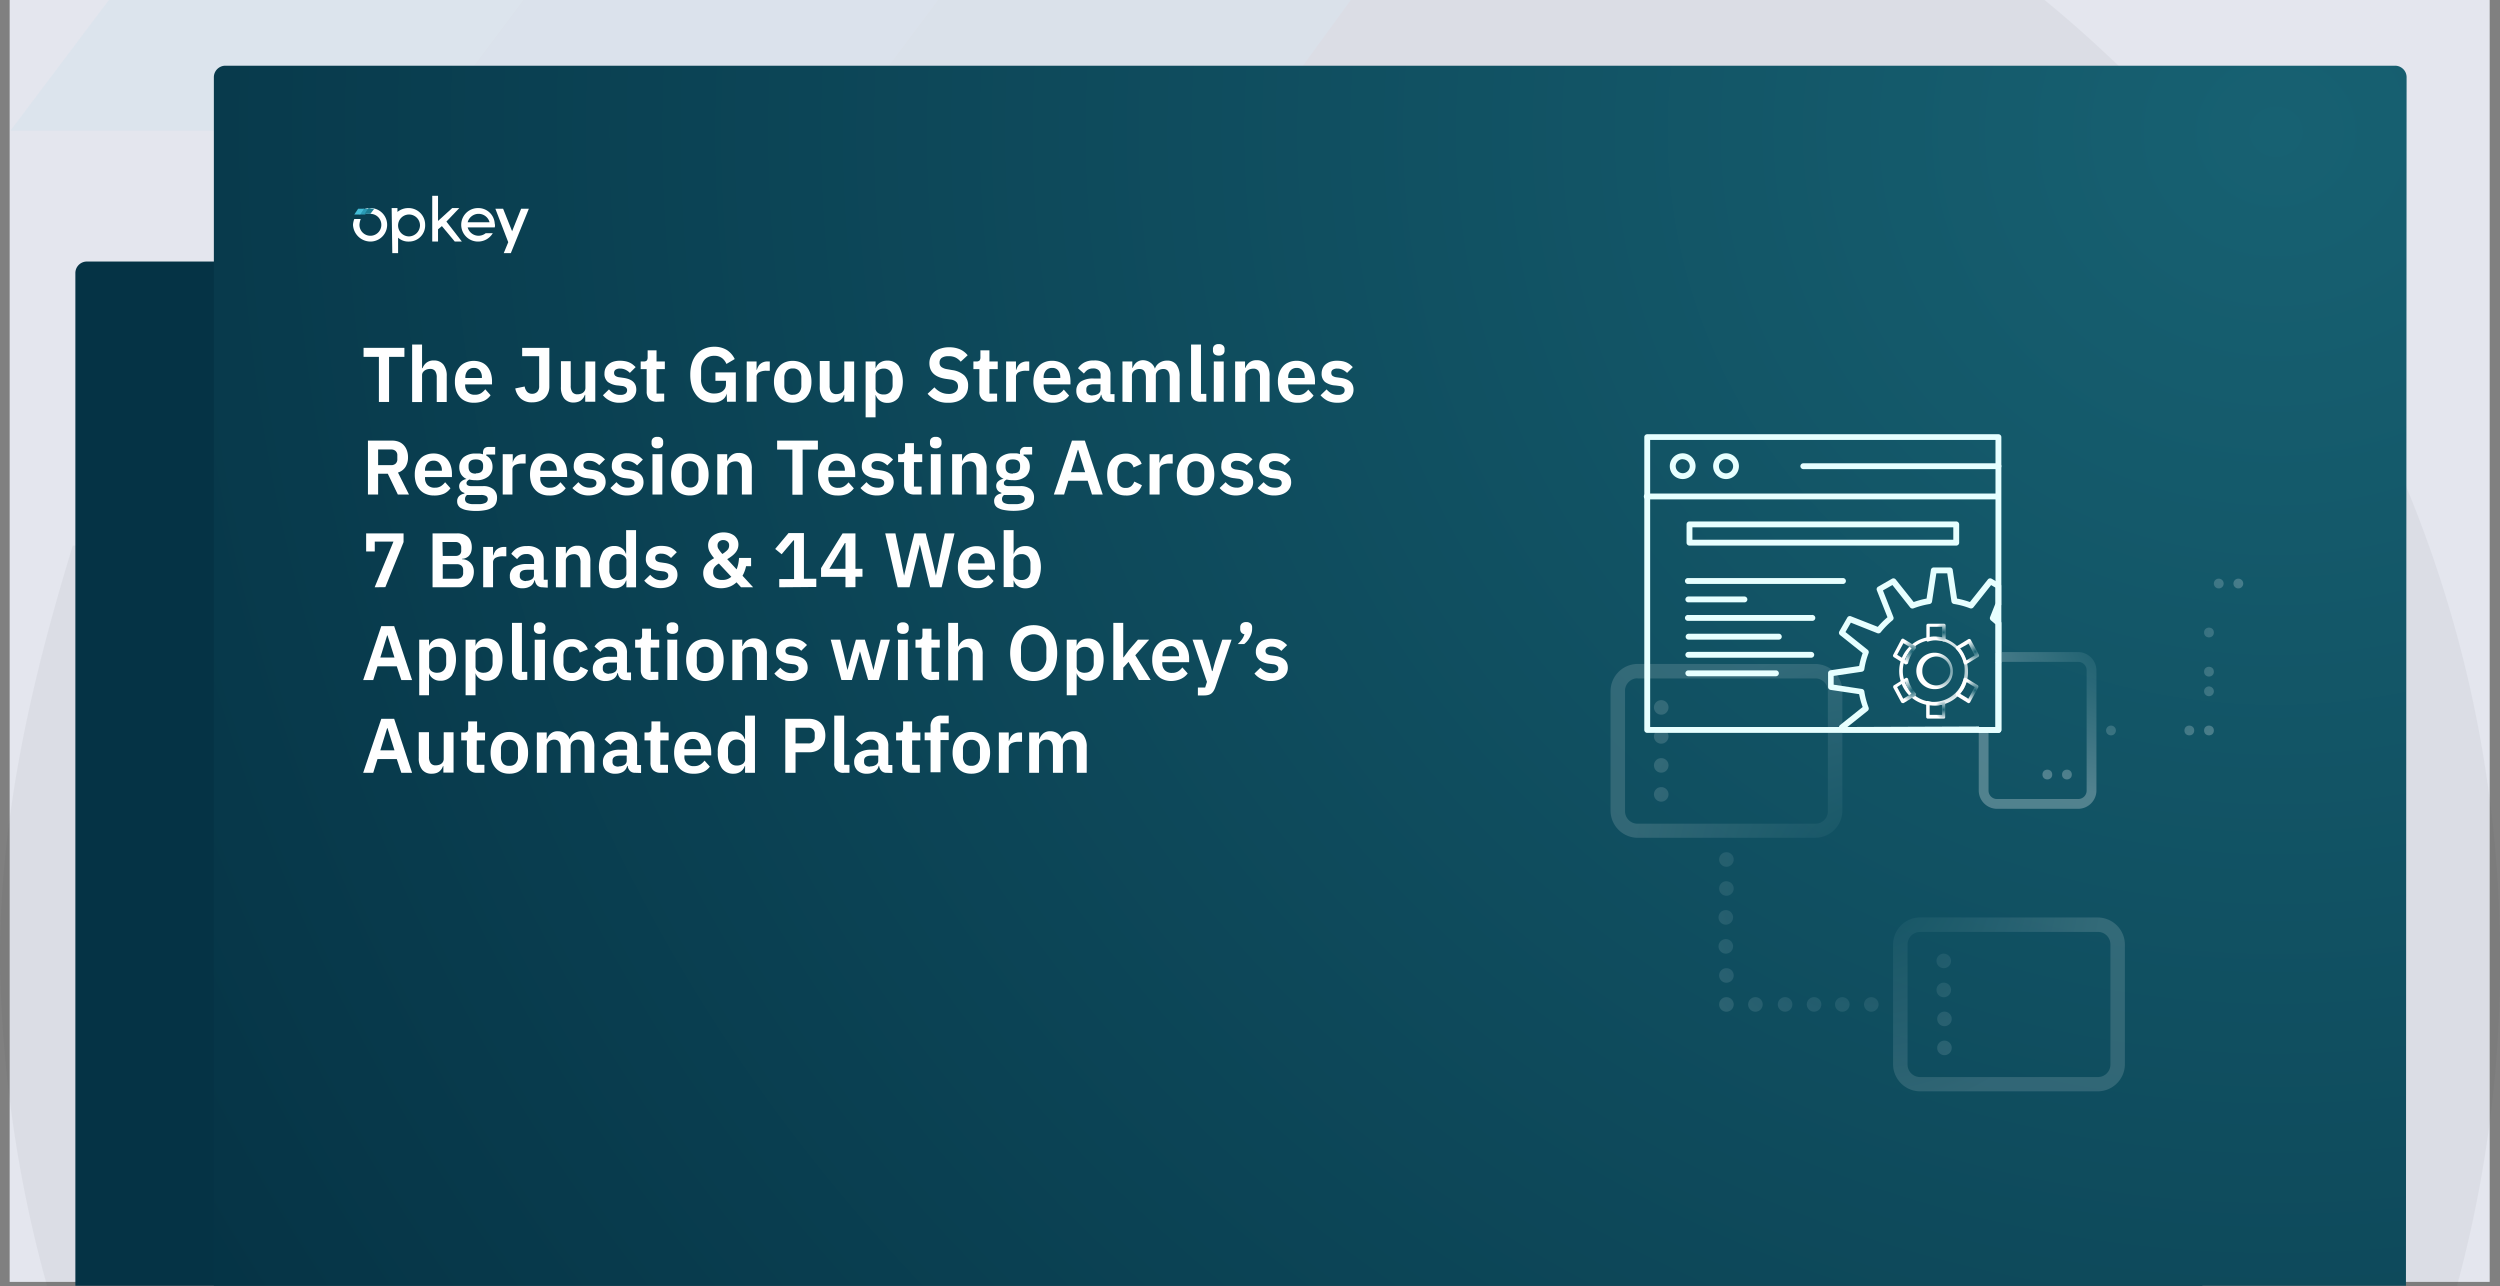 <svg id="Layer_1" data-name="Layer 1" xmlns="http://www.w3.org/2000/svg" xmlns:xlink="http://www.w3.org/1999/xlink" viewBox="0 0 388.1 199.7"><rect x="0" y="0" width="388.1" height="199.7" fill="#808080" stroke="none"/><defs><style>.cls-1{fill:#e4e6ee;}.cls-2{opacity:0.05;}.cls-3{fill:#242830;}.cls-3,.cls-9{fill-rule:evenodd;}.cls-4{fill:#1c7c92;}.cls-5{fill:#299bb5;}.cls-6{fill:#44bcd6;}.cls-7{fill:#053345;}.cls-8{fill:url(#radial-gradient);}.cls-10,.cls-9{fill:#fff;}.cls-11{fill:url(#radial-gradient-2);}.cls-12{fill:url(#radial-gradient-3);}.cls-13{fill:url(#radial-gradient-4);}.cls-14{fill:url(#radial-gradient-5);}.cls-15{fill:url(#radial-gradient-6);}.cls-16{fill:url(#radial-gradient-7);}.cls-17{fill:url(#radial-gradient-8);}.cls-18{fill:url(#radial-gradient-9);}.cls-19{opacity:0.14;fill:url(#radial-gradient-10);}.cls-20{fill:#e7ffff;}.cls-21{fill:none;}.cls-22{opacity:0.27;fill:url(#radial-gradient-11);}</style><radialGradient id="radial-gradient" cx="469.17" cy="21.49" r="366.8" gradientTransform="translate(-131.51 -0.68) scale(1.03 0.97)" gradientUnits="userSpaceOnUse"><stop offset="0" stop-color="#176172"/><stop offset="1" stop-color="#053345"/></radialGradient><radialGradient id="radial-gradient-2" cx="284.47" cy="103.87" r="5.34" gradientTransform="translate(32.74) scale(0.94 1)" gradientUnits="userSpaceOnUse"><stop offset="0" stop-color="#176172"/><stop offset="1" stop-color="#fff"/></radialGradient><radialGradient id="radial-gradient-3" cx="284.47" cy="97.87" r="1.5" xlink:href="#radial-gradient-2"/><radialGradient id="radial-gradient-4" cx="289.66" cy="100.87" r="1.94" xlink:href="#radial-gradient-2"/><radialGradient id="radial-gradient-5" cx="289.66" cy="106.86" r="1.94" xlink:href="#radial-gradient-2"/><radialGradient id="radial-gradient-6" cx="284.47" cy="109.86" r="1.5" xlink:href="#radial-gradient-2"/><radialGradient id="radial-gradient-7" cx="279.28" cy="106.86" r="1.94" xlink:href="#radial-gradient-2"/><radialGradient id="radial-gradient-8" cx="279.28" cy="100.87" r="1.94" xlink:href="#radial-gradient-2"/><radialGradient id="radial-gradient-9" cx="284.47" cy="103.87" r="2.81" xlink:href="#radial-gradient-2"/><radialGradient id="radial-gradient-10" cx="288.34" cy="135.94" r="36.7" gradientTransform="matrix(1, 0, 0, 1, 0, 0)" xlink:href="#radial-gradient-2"/><radialGradient id="radial-gradient-11" cx="1440.93" cy="-740.54" r="24.81" gradientTransform="translate(1068.55 1539.2) rotate(-90)" xlink:href="#radial-gradient-2"/></defs><rect class="cls-1" x="1.5" width="385" height="199"/><g class="cls-2"><path class="cls-3" d="M315.8-.3H70.7A198.21,198.21,0,0,0,50,20H193.3c70.9,0,128.9,58,128.9,128.9a127.05,127.05,0,0,1-10.4,50.5h68a191.12,191.12,0,0,0,6.7-50.5C386.6,88.9,359,35.2,315.8-.3Z" transform="translate(1.6 0.3)"/><path class="cls-3" d="M74.8,199.3a127.05,127.05,0,0,1-10.4-50.5c0-24.2,6.4-45.1,17.7-64.4H9.7C3.3,105.3-1.6,126.3-1.6,148.8a200,200,0,0,0,7.3,50.5Z" transform="translate(1.6 0.3)"/><polygon class="cls-4" points="145.7 0 130.5 20.3 194.9 20.3 209.7 0 145.7 0"/><polygon class="cls-5" points="81.3 0 66.1 20.3 130.5 20.3 145.7 0 81.3 0"/><polygon class="cls-6" points="16.9 0 1.6 20.3 66.1 20.3 81.3 0 16.9 0"/></g><path class="cls-7" d="M340.3,199.3H10.1V42.1a1.79,1.79,0,0,1,1.8-1.8H338.5a1.79,1.79,0,0,1,1.8,1.8Z" transform="translate(1.6 0.3)"/><path class="cls-8" d="M371.9,199.3H31.6V11.7a1.79,1.79,0,0,1,1.8-1.8H370.2a1.79,1.79,0,0,1,1.8,1.8l-.1,187.6Z" transform="translate(1.6 0.3)"/><path class="cls-9" d="M55.9,37.2a2.6,2.6,0,0,0,0-5.2,2.32,2.32,0,0,0-1.9.9h1.9a1.7,1.7,0,1,1-1.7,1.7,2.92,2.92,0,0,1,.2-.9h-1a2.92,2.92,0,0,0-.2.9A2.73,2.73,0,0,0,55.9,37.2Z" transform="translate(1.6 0.3)"/><path class="cls-5" d="M54.8,32.1h.9l-.6.9h-.9Z" transform="translate(1.6 0.3)"/><path class="cls-6" d="M54,32.1h.9l-.6.9h-.9Z" transform="translate(1.6 0.3)"/><path class="cls-10" d="M59.3,39h.9V36.6a2.38,2.38,0,0,0,1.7.6,2.5,2.5,0,0,0,2.5-2.6A2.58,2.58,0,0,0,61.8,32a2.65,2.65,0,0,0-1.7.6V32h-.9l.1,7Zm2.6-2.6a1.7,1.7,0,1,1,1.7-1.7A1.75,1.75,0,0,1,61.9,36.4Z" transform="translate(1.6 0.3)"/><path class="cls-10" d="M69,37.2h1.1l-2.4-3.1,2-2.1H68.6l-2.2,2V30.1h-.9v7.1h.9V35.3l.6-.5Z" transform="translate(1.6 0.3)"/><path class="cls-10" d="M75.2,34.4A2.55,2.55,0,0,0,72.6,32a2.6,2.6,0,1,0,0,5.2,2.65,2.65,0,0,0,2.3-1.3H73.8A1.75,1.75,0,0,1,71,35h4.2A1.06,1.06,0,0,0,75.2,34.4ZM71,34.2a1.76,1.76,0,0,1,3.4,0Z" transform="translate(1.6 0.3)"/><path class="cls-10" d="M79.3,32.1l-1.4,3.5-1.4-3.5H75.3l2,5.2L76.6,39h1.1l2.8-6.9Z" transform="translate(1.6 0.3)"/><path class="cls-4" d="M56.5,32.1l-.6.8H55l.6-.9h.2A2,2,0,0,0,56.5,32.1Z" transform="translate(1.6 0.3)"/><path class="cls-10" d="M58.8,55.1v7H57.22v-7H54.84V53.7h6.34v1.4Z" transform="translate(1.6 0.3)"/><path class="cls-10" d="M62.38,53.19h1.54v3.66H64a1.94,1.94,0,0,1,.6-.84,1.75,1.75,0,0,1,1.15-.35,1.83,1.83,0,0,1,1.49.64,2.83,2.83,0,0,1,.51,1.81v4H66.2v-3.8a1.73,1.73,0,0,0-.24-1,.93.93,0,0,0-.8-.34,1.77,1.77,0,0,0-.46.07,1.18,1.18,0,0,0-.39.19,1.22,1.22,0,0,0-.29.31.89.89,0,0,0-.1.44v4.14H62.38Z" transform="translate(1.6 0.3)"/><path class="cls-10" d="M72,62.22A3,3,0,0,1,70.73,62a2.39,2.39,0,0,1-.93-.66,3,3,0,0,1-.58-1,4.14,4.14,0,0,1-.2-1.36,4.36,4.36,0,0,1,.19-1.35,3.14,3.14,0,0,1,.57-1,2.44,2.44,0,0,1,.92-.66,3.23,3.23,0,0,1,2.49,0,2.33,2.33,0,0,1,.89.68,2.89,2.89,0,0,1,.52,1,4,4,0,0,1,.18,1.22v.5H70.61v.16A1.53,1.53,0,0,0,71,60.57a1.48,1.48,0,0,0,1.14.41,1.7,1.7,0,0,0,.94-.24,2.67,2.67,0,0,0,.65-.61l.83.93a2.69,2.69,0,0,1-1,.85A3.71,3.71,0,0,1,72,62.22Zm0-5.4a1.24,1.24,0,0,0-1,.4,1.57,1.57,0,0,0-.36,1.06v.1h2.57v-.11a1.66,1.66,0,0,0-.32-1.05A1.1,1.1,0,0,0,71.94,56.82Z" transform="translate(1.6 0.3)"/><path class="cls-10" d="M83.68,53.7v6a2.54,2.54,0,0,1-.19,1,2.32,2.32,0,0,1-.52.78,2.35,2.35,0,0,1-.84.5,3.17,3.17,0,0,1-1.1.18,2.51,2.51,0,0,1-1.81-.61A2.81,2.81,0,0,1,78.39,60l1.46-.3a1.65,1.65,0,0,0,.39.84,1.06,1.06,0,0,0,.78.29,1.08,1.08,0,0,0,.77-.29,1.23,1.23,0,0,0,.31-.91V55H79.46V53.7Z" transform="translate(1.6 0.3)"/><path class="cls-10" d="M89.25,61h-.06a2.35,2.35,0,0,1-.22.45,2.08,2.08,0,0,1-.35.38,1.53,1.53,0,0,1-.51.26,2.25,2.25,0,0,1-.67.1A1.82,1.82,0,0,1,86,61.58a2.77,2.77,0,0,1-.52-1.81v-4H87v3.8a1.65,1.65,0,0,0,.25,1,.93.93,0,0,0,.8.34,1.63,1.63,0,0,0,.45-.06,1.17,1.17,0,0,0,.39-.18,1,1,0,0,0,.28-.31.9.9,0,0,0,.11-.44V55.81h1.53v6.26H89.25Z" transform="translate(1.6 0.3)"/><path class="cls-10" d="M94.61,62.22A3.17,3.17,0,0,1,92,61.06l.94-.91a2.81,2.81,0,0,0,.76.63,1.93,1.93,0,0,0,1,.22,1.29,1.29,0,0,0,.8-.19.65.65,0,0,0,.25-.53.54.54,0,0,0-.18-.43,1.05,1.05,0,0,0-.59-.23l-.63-.08A3,3,0,0,1,92.77,59a1.61,1.61,0,0,1-.53-1.32,2,2,0,0,1,.16-.82,2,2,0,0,1,.48-.62,2.24,2.24,0,0,1,.75-.4,3.36,3.36,0,0,1,1-.14,4.7,4.7,0,0,1,.81.07,2.83,2.83,0,0,1,.64.19,2.73,2.73,0,0,1,.53.31,6.14,6.14,0,0,1,.47.42l-.9.9a2.34,2.34,0,0,0-.66-.48,1.85,1.85,0,0,0-.84-.19,1.17,1.17,0,0,0-.73.18.58.58,0,0,0-.22.46.59.59,0,0,0,.19.48,1.26,1.26,0,0,0,.63.23l.63.09c1.36.19,2,.8,2,1.84A1.92,1.92,0,0,1,97,61a2,2,0,0,1-.53.65,2.39,2.39,0,0,1-.81.42A3.48,3.48,0,0,1,94.61,62.22Z" transform="translate(1.6 0.3)"/><path class="cls-10" d="M100.41,62.07a1.67,1.67,0,0,1-1.21-.41,1.63,1.63,0,0,1-.41-1.18V57h-.93V55.81h.48a.61.61,0,0,0,.48-.16.82.82,0,0,0,.12-.49V54.09h1.38v1.72h1.29V57h-1.29v3.8h1.19v1.23Z" transform="translate(1.6 0.3)"/><path class="cls-10" d="M111.21,60.78h0a1.58,1.58,0,0,1-.68,1,2.49,2.49,0,0,1-1.52.42,3.46,3.46,0,0,1-1.37-.28,3,3,0,0,1-1.09-.82,4.15,4.15,0,0,1-.73-1.35,6.19,6.19,0,0,1-.26-1.86,5.9,5.9,0,0,1,.27-1.87,3.82,3.82,0,0,1,.76-1.36,3.19,3.19,0,0,1,1.18-.84,3.89,3.89,0,0,1,1.52-.29,3.65,3.65,0,0,1,1.92.49,3.41,3.41,0,0,1,1.25,1.42l-1.29.76a2.22,2.22,0,0,0-.67-.9,1.9,1.9,0,0,0-1.21-.36,2,2,0,0,0-1.49.57,2.27,2.27,0,0,0-.56,1.68v1.35a2.35,2.35,0,0,0,.56,1.68,2,2,0,0,0,1.51.57,2.63,2.63,0,0,0,.7-.09,1.62,1.62,0,0,0,.56-.27,1.49,1.49,0,0,0,.39-.44,1.39,1.39,0,0,0,.14-.63v-.54h-1.64V57.51h3.17v4.56h-1.37Z" transform="translate(1.6 0.3)"/><path class="cls-10" d="M114.32,62.07V55.81h1.53V57.1h.06a1.78,1.78,0,0,1,.19-.48,1.34,1.34,0,0,1,.33-.42,1.52,1.52,0,0,1,.48-.28,1.69,1.69,0,0,1,.66-.11h.33v1.45h-.48a2.39,2.39,0,0,0-1.17.23.78.78,0,0,0-.4.74v3.84Z" transform="translate(1.6 0.3)"/><path class="cls-10" d="M121.46,62.22a3.11,3.11,0,0,1-1.21-.23,2.4,2.4,0,0,1-.91-.66,3,3,0,0,1-.58-1,4.13,4.13,0,0,1-.21-1.36,4.09,4.09,0,0,1,.21-1.36,2.83,2.83,0,0,1,.58-1,2.4,2.4,0,0,1,.91-.66,3.11,3.11,0,0,1,1.21-.23,3.14,3.14,0,0,1,1.21.23,2.52,2.52,0,0,1,.92.66,3,3,0,0,1,.58,1,4.37,4.37,0,0,1,.2,1.36,4.42,4.42,0,0,1-.2,1.36,3.18,3.18,0,0,1-.58,1,2.52,2.52,0,0,1-.92.66A3.14,3.14,0,0,1,121.46,62.22Zm0-1.24a1.27,1.27,0,0,0,1-.37,1.55,1.55,0,0,0,.34-1.09V58.35a1.54,1.54,0,0,0-.34-1.08,1.27,1.27,0,0,0-1-.37,1.23,1.23,0,0,0-.95.37,1.54,1.54,0,0,0-.35,1.08v1.17a1.55,1.55,0,0,0,.35,1.09A1.23,1.23,0,0,0,121.46,61Z" transform="translate(1.6 0.3)"/><path class="cls-10" d="M129.47,61h-.06a1.88,1.88,0,0,1-.22.45,1.78,1.78,0,0,1-.35.38,1.58,1.58,0,0,1-.5.26,2.32,2.32,0,0,1-.68.1,1.83,1.83,0,0,1-1.49-.64,2.83,2.83,0,0,1-.51-1.81v-4h1.53v3.8a1.72,1.72,0,0,0,.25,1,.94.94,0,0,0,.81.34,1.74,1.74,0,0,0,.45-.06,1.17,1.17,0,0,0,.39-.18,1.14,1.14,0,0,0,.27-.31.8.8,0,0,0,.11-.44V55.81H131v6.26h-1.54Z" transform="translate(1.6 0.3)"/><path class="cls-10" d="M132.78,55.81h1.54v1h.05A1.56,1.56,0,0,1,135,56a2,2,0,0,1,1.1-.32,2.15,2.15,0,0,1,1.83.85,5,5,0,0,1,0,4.85,2.14,2.14,0,0,1-1.83.86,1.83,1.83,0,0,1-1.09-.33,1.63,1.63,0,0,1-.64-.86h-.05v3.44h-1.54Zm2.82,5.13a1.3,1.3,0,0,0,1-.39,1.54,1.54,0,0,0,.37-1.07V58.4a1.53,1.53,0,0,0-.37-1.07,1.28,1.28,0,0,0-1-.41,1.49,1.49,0,0,0-.91.28.86.86,0,0,0-.37.73v2a.87.87,0,0,0,.37.76A1.48,1.48,0,0,0,135.6,60.94Z" transform="translate(1.6 0.3)"/><path class="cls-10" d="M145.52,62.22a3.93,3.93,0,0,1-1.83-.39,4.25,4.25,0,0,1-1.29-1l1.06-1a3.17,3.17,0,0,0,1,.76,2.72,2.72,0,0,0,1.18.26,1.69,1.69,0,0,0,1.11-.31,1.1,1.1,0,0,0,.37-.86,1,1,0,0,0-.24-.67,1.58,1.58,0,0,0-.9-.39l-.79-.11c-1.68-.27-2.51-1.08-2.51-2.44a2.38,2.38,0,0,1,.21-1,2.22,2.22,0,0,1,.6-.79,2.9,2.9,0,0,1,1-.49,4.08,4.08,0,0,1,1.26-.18,4.24,4.24,0,0,1,1.66.31,3.23,3.23,0,0,1,1.21.93l-1.08,1a2.65,2.65,0,0,0-.75-.62A2.35,2.35,0,0,0,145.6,55a1.72,1.72,0,0,0-1,.25.86.86,0,0,0-.34.72.83.83,0,0,0,.28.7,2,2,0,0,0,.89.34l.78.14a3.53,3.53,0,0,1,1.87.81,2.13,2.13,0,0,1,.61,1.63,2.75,2.75,0,0,1-.21,1.09,2.52,2.52,0,0,1-.61.84,2.78,2.78,0,0,1-1,.54A4.13,4.13,0,0,1,145.52,62.22Z" transform="translate(1.6 0.3)"/><path class="cls-10" d="M152.06,62.07a1.67,1.67,0,0,1-1.21-.41,1.59,1.59,0,0,1-.41-1.18V57h-.93V55.81H150a.63.63,0,0,0,.48-.16.82.82,0,0,0,.12-.49V54.09H152v1.72h1.29V57H152v3.8h1.19v1.23Z" transform="translate(1.6 0.3)"/><path class="cls-10" d="M154.59,62.07V55.81h1.53V57.1h.06a2.18,2.18,0,0,1,.19-.48,1.34,1.34,0,0,1,.33-.42,1.46,1.46,0,0,1,.49-.28,1.61,1.61,0,0,1,.65-.11h.34v1.45h-.48a2.44,2.44,0,0,0-1.18.23.8.8,0,0,0-.4.74v3.84Z" transform="translate(1.6 0.3)"/><path class="cls-10" d="M161.77,62.22a3.08,3.08,0,0,1-1.24-.24,2.44,2.44,0,0,1-.92-.66,2.88,2.88,0,0,1-.58-1,4.13,4.13,0,0,1-.21-1.36,4.35,4.35,0,0,1,.2-1.35,2.82,2.82,0,0,1,.57-1,2.4,2.4,0,0,1,.91-.66,3,3,0,0,1,1.23-.24,3,3,0,0,1,1.27.26,2.41,2.41,0,0,1,.89.68,3.07,3.07,0,0,1,.52,1,4.39,4.39,0,0,1,.17,1.22v.5h-4.16v.16a1.57,1.57,0,0,0,.38,1.09,1.51,1.51,0,0,0,1.14.41,1.66,1.66,0,0,0,.94-.24,2.54,2.54,0,0,0,.66-.61l.83.93a2.69,2.69,0,0,1-1.05.85A3.76,3.76,0,0,1,161.77,62.22Zm0-5.4a1.22,1.22,0,0,0-1,.4,1.57,1.57,0,0,0-.36,1.06v.1H163v-.11a1.66,1.66,0,0,0-.32-1.05A1.1,1.1,0,0,0,161.75,56.82Z" transform="translate(1.6 0.3)"/><path class="cls-10" d="M170.55,62.07a1.09,1.09,0,0,1-.8-.29,1.36,1.36,0,0,1-.37-.79h-.07a1.45,1.45,0,0,1-.64.92,2.18,2.18,0,0,1-1.18.31,2,2,0,0,1-1.48-.51,1.79,1.79,0,0,1-.52-1.34,1.65,1.65,0,0,1,.7-1.44,3.53,3.53,0,0,1,2-.47h1.07V58a1.09,1.09,0,0,0-.28-.81,1.19,1.19,0,0,0-.89-.29,1.52,1.52,0,0,0-.87.23,2.43,2.43,0,0,0-.55.56l-.92-.82a2.68,2.68,0,0,1,.93-.87,2.93,2.93,0,0,1,1.52-.34,2.82,2.82,0,0,1,1.93.58,2.06,2.06,0,0,1,.66,1.65v3h.63v1.23Zm-2.55-1a1.62,1.62,0,0,0,.88-.23.73.73,0,0,0,.36-.66v-.83h-1c-.8,0-1.2.26-1.2.77v.2a.66.66,0,0,0,.25.56A1.1,1.1,0,0,0,168,61.1Z" transform="translate(1.6 0.3)"/><path class="cls-10" d="M172.65,62.07V55.81h1.53v1h.06a2,2,0,0,1,.58-.84,1.61,1.61,0,0,1,1.1-.35A2,2,0,0,1,177,56a1.79,1.79,0,0,1,.69.94h0a1.73,1.73,0,0,1,.66-.89,2.11,2.11,0,0,1,1.26-.37,1.72,1.72,0,0,1,1.42.64,2.89,2.89,0,0,1,.5,1.81v4h-1.54v-3.8c0-.9-.33-1.35-1-1.35a1.55,1.55,0,0,0-.43.07,1.23,1.23,0,0,0-.38.19,1.07,1.07,0,0,0-.25.31.89.89,0,0,0-.1.44v4.14h-1.54v-3.8c0-.9-.33-1.35-1-1.35a1.55,1.55,0,0,0-.43.07,1.18,1.18,0,0,0-.37.19,1.14,1.14,0,0,0-.27.31,1,1,0,0,0-.1.44v4.14Z" transform="translate(1.6 0.3)"/><path class="cls-10" d="M184.84,62.07a1.56,1.56,0,0,1-1.17-.39,1.62,1.62,0,0,1-.37-1.12V53.19h1.54v7.65h.83v1.23Z" transform="translate(1.6 0.3)"/><path class="cls-10" d="M187.6,54.9a1,1,0,0,1-.69-.22.75.75,0,0,1-.21-.55v-.24a.74.74,0,0,1,.21-.55.91.91,0,0,1,.69-.22.9.9,0,0,1,.68.22.71.71,0,0,1,.22.55v.24a.72.72,0,0,1-.22.55A.94.94,0,0,1,187.6,54.9Zm-.77.91h1.54v6.26h-1.54Z" transform="translate(1.6 0.3)"/><path class="cls-10" d="M190.14,62.07V55.81h1.54v1h.06a2,2,0,0,1,.6-.84,1.75,1.75,0,0,1,1.15-.35,1.83,1.83,0,0,1,1.49.64,2.83,2.83,0,0,1,.51,1.81v4H194v-3.8a1.73,1.73,0,0,0-.24-1,.92.92,0,0,0-.79-.34,1.84,1.84,0,0,0-.47.07,1.29,1.29,0,0,0-.39.19,1,1,0,0,0-.28.31.8.8,0,0,0-.11.44v4.14Z" transform="translate(1.6 0.3)"/><path class="cls-10" d="M199.73,62.22a3,3,0,0,1-1.24-.24,2.47,2.47,0,0,1-.93-.66,3,3,0,0,1-.58-1,4.42,4.42,0,0,1-.2-1.36,4.08,4.08,0,0,1,.2-1.35,2.82,2.82,0,0,1,.57-1,2.33,2.33,0,0,1,.91-.66,3,3,0,0,1,1.22-.24,2.94,2.94,0,0,1,1.27.26,2.33,2.33,0,0,1,.89.68,2.89,2.89,0,0,1,.52,1,4,4,0,0,1,.18,1.22v.5h-4.16v.16a1.53,1.53,0,0,0,.38,1.09,1.48,1.48,0,0,0,1.14.41,1.68,1.68,0,0,0,.94-.24,2.67,2.67,0,0,0,.65-.61l.83.93a2.55,2.55,0,0,1-1,.85A3.71,3.71,0,0,1,199.73,62.22Zm0-5.4a1.25,1.25,0,0,0-1,.4,1.56,1.56,0,0,0-.35,1.06v.1h2.56v-.11a1.61,1.61,0,0,0-.32-1.05A1.08,1.08,0,0,0,199.71,56.82Z" transform="translate(1.6 0.3)"/><path class="cls-10" d="M206,62.22a3.46,3.46,0,0,1-1.52-.31,3.63,3.63,0,0,1-1.08-.85l.94-.91a3,3,0,0,0,.76.63,2,2,0,0,0,1,.22,1.26,1.26,0,0,0,.79-.19.62.62,0,0,0,.25-.53.56.56,0,0,0-.17-.43,1.12,1.12,0,0,0-.6-.23l-.62-.08A3,3,0,0,1,204.1,59a1.65,1.65,0,0,1-.53-1.32,2,2,0,0,1,.17-.82,1.7,1.7,0,0,1,.48-.62,2.24,2.24,0,0,1,.75-.4,3.31,3.31,0,0,1,1-.14,4.89,4.89,0,0,1,.81.07,3,3,0,0,1,.64.19,3.07,3.07,0,0,1,.53.31,6,6,0,0,1,.46.42l-.89.9a2.54,2.54,0,0,0-.67-.48,1.78,1.78,0,0,0-.83-.19,1.17,1.17,0,0,0-.73.18.55.55,0,0,0-.22.46.62.62,0,0,0,.18.48,1.34,1.34,0,0,0,.63.23l.64.09c1.35.19,2,.8,2,1.84a1.89,1.89,0,0,1-.71,1.49,2.49,2.49,0,0,1-.81.42A3.53,3.53,0,0,1,206,62.22Z" transform="translate(1.6 0.3)"/><path class="cls-10" d="M57.1,76.47H55.52V68.1H59.3a2.82,2.82,0,0,1,1,.18,2.06,2.06,0,0,1,.77.52,2.33,2.33,0,0,1,.49.82,3,3,0,0,1,.18,1.07,2.78,2.78,0,0,1-.39,1.49,2.12,2.12,0,0,1-1.17.88l1.71,3.41H60.16L58.6,73.24H57.1Zm2-4.56a1,1,0,0,0,.72-.24.91.91,0,0,0,.26-.71v-.55a.87.87,0,0,0-.26-.69,1,1,0,0,0-.72-.24h-2v2.43Z" transform="translate(1.6 0.3)"/><path class="cls-10" d="M65.74,76.62a3,3,0,0,1-1.24-.24,2.47,2.47,0,0,1-.93-.66,3,3,0,0,1-.58-1,4.14,4.14,0,0,1-.2-1.36A4.08,4.08,0,0,1,63,72a2.82,2.82,0,0,1,.57-1,2.33,2.33,0,0,1,.91-.66,3,3,0,0,1,1.22-.24,2.94,2.94,0,0,1,1.27.26,2.33,2.33,0,0,1,.89.68,2.89,2.89,0,0,1,.52,1,4,4,0,0,1,.18,1.22v.5H64.38v.16A1.53,1.53,0,0,0,64.77,75a1.48,1.48,0,0,0,1.14.41,1.7,1.7,0,0,0,.94-.24,2.67,2.67,0,0,0,.65-.61l.83.93a2.55,2.55,0,0,1-1,.85A3.71,3.71,0,0,1,65.74,76.62Zm0-5.4a1.25,1.25,0,0,0-1,.4,1.57,1.57,0,0,0-.36,1.06v.1H67v-.11a1.61,1.61,0,0,0-.32-1A1.08,1.08,0,0,0,65.72,71.22Z" transform="translate(1.6 0.3)"/><path class="cls-10" d="M75.56,77a2,2,0,0,1-.18.87,1.43,1.43,0,0,1-.57.63,3,3,0,0,1-1,.38,7.22,7.22,0,0,1-1.52.14,7.35,7.35,0,0,1-1.35-.11,2.8,2.8,0,0,1-.9-.29,1.1,1.1,0,0,1-.51-.46,1.17,1.17,0,0,1-.16-.62,1.09,1.09,0,0,1,.3-.82,1.43,1.43,0,0,1,.82-.38v-.13a1,1,0,0,1-.6-.38,1.09,1.09,0,0,1-.21-.67.95.95,0,0,1,.36-.74,1.48,1.48,0,0,1,.36-.23,2.13,2.13,0,0,1,.43-.13v0a1.92,1.92,0,0,1-.85-.73,2.08,2.08,0,0,1-.28-1.09,2,2,0,0,1,.65-1.54,2.85,2.85,0,0,1,1.94-.59,5.46,5.46,0,0,1,.57,0,2.19,2.19,0,0,1,.52.12V70c0-.61.29-.92.89-.92h1v1.18H73.89v.17a1.81,1.81,0,0,1,.73.72,2.08,2.08,0,0,1,.24,1,1.94,1.94,0,0,1-.65,1.52,2.85,2.85,0,0,1-1.94.58,3.84,3.84,0,0,1-1-.11,1,1,0,0,0-.31.22.48.48,0,0,0-.14.34c0,.32.28.47.82.47h1.68a2.4,2.4,0,0,1,1.67.48A1.67,1.67,0,0,1,75.56,77Zm-1.44.18a.54.54,0,0,0-.24-.47,1.56,1.56,0,0,0-.83-.17H70.91a.78.78,0,0,0-.32.65.66.66,0,0,0,.3.57,2,2,0,0,0,1,.2h.77a2.31,2.31,0,0,0,1.09-.19A.64.64,0,0,0,74.12,77.18Zm-1.85-4c.75,0,1.13-.32,1.13-1v-.21c0-.63-.38-.95-1.13-.95s-1.13.32-1.13.95v.21C71.14,72.91,71.52,73.23,72.27,73.23Z" transform="translate(1.6 0.3)"/><path class="cls-10" d="M76.44,76.47V70.21H78V71.5H78a1.66,1.66,0,0,1,.19-.48,1.34,1.34,0,0,1,.33-.42,1.41,1.41,0,0,1,.48-.28,1.69,1.69,0,0,1,.66-.11H80v1.45h-.48a2.39,2.39,0,0,0-1.17.23.78.78,0,0,0-.4.74v3.84Z" transform="translate(1.6 0.3)"/><path class="cls-10" d="M83.63,76.62a3,3,0,0,1-1.24-.24,2.44,2.44,0,0,1-.92-.66,2.9,2.9,0,0,1-.59-1,4.42,4.42,0,0,1-.2-1.36,4.35,4.35,0,0,1,.2-1.35,2.82,2.82,0,0,1,.57-1,2.4,2.4,0,0,1,.91-.66,3.25,3.25,0,0,1,2.5,0,2.29,2.29,0,0,1,.88.68,2.91,2.91,0,0,1,.53,1,4.39,4.39,0,0,1,.17,1.22v.5H82.28v.16a1.37,1.37,0,0,0,1.52,1.5,1.68,1.68,0,0,0,.94-.24,2.71,2.71,0,0,0,.66-.61l.82.93a2.55,2.55,0,0,1-1,.85A3.68,3.68,0,0,1,83.63,76.62Zm0-5.4a1.22,1.22,0,0,0-1,.4,1.57,1.57,0,0,0-.36,1.06v.1h2.56v-.11a1.66,1.66,0,0,0-.31-1A1.11,1.11,0,0,0,83.61,71.22Z" transform="translate(1.6 0.3)"/><path class="cls-10" d="M89.85,76.62a3.38,3.38,0,0,1-1.51-.31,3.54,3.54,0,0,1-1.08-.85l.93-.91a3,3,0,0,0,.76.63,2,2,0,0,0,1,.22,1.33,1.33,0,0,0,.8-.19.64.64,0,0,0,.24-.53.56.56,0,0,0-.17-.43,1.12,1.12,0,0,0-.6-.23l-.62-.08A3,3,0,0,1,88,73.36,1.62,1.62,0,0,1,87.47,72a2,2,0,0,1,.17-.82,1.7,1.7,0,0,1,.48-.62,2.24,2.24,0,0,1,.75-.4,3.31,3.31,0,0,1,1-.14,4.89,4.89,0,0,1,.81.07,3,3,0,0,1,.64.19,3.07,3.07,0,0,1,.53.31c.16.13.31.27.47.42l-.9.9a2.66,2.66,0,0,0-.66-.48,1.85,1.85,0,0,0-.84-.19,1.11,1.11,0,0,0-.73.18.55.55,0,0,0-.22.46.62.62,0,0,0,.18.48,1.34,1.34,0,0,0,.63.23l.64.09c1.35.19,2,.8,2,1.84a1.79,1.79,0,0,1-.19.84,1.92,1.92,0,0,1-.52.65,2.39,2.39,0,0,1-.81.42A3.87,3.87,0,0,1,89.85,76.62Z" transform="translate(1.6 0.3)"/><path class="cls-10" d="M95.75,76.62a3.41,3.41,0,0,1-1.51-.31,3.54,3.54,0,0,1-1.08-.85l.94-.91a2.81,2.81,0,0,0,.76.63,1.93,1.93,0,0,0,1,.22,1.31,1.31,0,0,0,.8-.19.64.64,0,0,0,.24-.53.53.53,0,0,0-.17-.43,1.08,1.08,0,0,0-.59-.23l-.63-.08a3,3,0,0,1-1.55-.58A1.61,1.61,0,0,1,93.38,72a2,2,0,0,1,.16-.82A1.7,1.7,0,0,1,94,70.6a2.24,2.24,0,0,1,.75-.4,3.31,3.31,0,0,1,1-.14,4.7,4.7,0,0,1,.81.07,2.83,2.83,0,0,1,.64.19,2.73,2.73,0,0,1,.53.31,6.14,6.14,0,0,1,.47.42l-.9.9a2.49,2.49,0,0,0-.66-.48,1.85,1.85,0,0,0-.84-.19,1.11,1.11,0,0,0-.73.18.55.55,0,0,0-.22.46.59.59,0,0,0,.19.48,1.26,1.26,0,0,0,.63.23l.63.09c1.35.19,2,.8,2,1.84a1.92,1.92,0,0,1-.18.84,2,2,0,0,1-.53.65,2.39,2.39,0,0,1-.81.42A3.82,3.82,0,0,1,95.75,76.62Z" transform="translate(1.6 0.3)"/><path class="cls-10" d="M100.45,69.3a1,1,0,0,1-.69-.22.75.75,0,0,1-.21-.55v-.24a.74.74,0,0,1,.21-.55.91.91,0,0,1,.69-.22.92.92,0,0,1,.69.22.74.74,0,0,1,.21.55v.24a.75.75,0,0,1-.21.55A1,1,0,0,1,100.45,69.3Zm-.76.91h1.53v6.26H99.69Z" transform="translate(1.6 0.3)"/><path class="cls-10" d="M105.48,76.62a3,3,0,0,1-1.2-.23,2.52,2.52,0,0,1-.92-.66,3.18,3.18,0,0,1-.58-1,4.42,4.42,0,0,1-.2-1.36,4.37,4.37,0,0,1,.2-1.36,3,3,0,0,1,.58-1,2.52,2.52,0,0,1,.92-.66,3,3,0,0,1,1.2-.23,3.11,3.11,0,0,1,1.21.23,2.44,2.44,0,0,1,.92.66,2.83,2.83,0,0,1,.58,1,4.09,4.09,0,0,1,.21,1.36,4.13,4.13,0,0,1-.21,1.36,3,3,0,0,1-.58,1,2.44,2.44,0,0,1-.92.66A3.11,3.11,0,0,1,105.48,76.62Zm0-1.24a1.24,1.24,0,0,0,1-.37,1.55,1.55,0,0,0,.35-1.09V72.75a1.54,1.54,0,0,0-.35-1.08,1.42,1.42,0,0,0-1.91,0,1.54,1.54,0,0,0-.34,1.08v1.17a1.55,1.55,0,0,0,.34,1.09A1.24,1.24,0,0,0,105.48,75.38Z" transform="translate(1.6 0.3)"/><path class="cls-10" d="M109.75,76.47V70.21h1.54v1h.06a2,2,0,0,1,.61-.84,1.71,1.71,0,0,1,1.14-.35,1.82,1.82,0,0,1,1.49.64,2.83,2.83,0,0,1,.52,1.81v4h-1.54v-3.8a1.73,1.73,0,0,0-.24-1,.91.91,0,0,0-.79-.34,1.7,1.7,0,0,0-.46.07,1.34,1.34,0,0,0-.4.19,1,1,0,0,0-.28.31.9.9,0,0,0-.11.44v4.14Z" transform="translate(1.6 0.3)"/><path class="cls-10" d="M123,69.5v7h-1.59v-7h-2.37V68.1h6.33v1.4Z" transform="translate(1.6 0.3)"/><path class="cls-10" d="M128.35,76.62a3.08,3.08,0,0,1-1.24-.24,2.44,2.44,0,0,1-.92-.66,2.88,2.88,0,0,1-.58-1,4.13,4.13,0,0,1-.21-1.36,4.35,4.35,0,0,1,.2-1.35,2.82,2.82,0,0,1,.57-1,2.4,2.4,0,0,1,.91-.66,3,3,0,0,1,1.23-.24,3,3,0,0,1,1.27.26,2.41,2.41,0,0,1,.89.68,3.07,3.07,0,0,1,.52,1,4.39,4.39,0,0,1,.17,1.22v.5H127v.16a1.57,1.57,0,0,0,.38,1.09,1.51,1.51,0,0,0,1.14.41,1.66,1.66,0,0,0,.94-.24,2.54,2.54,0,0,0,.66-.61l.83.93a2.69,2.69,0,0,1-1,.85A3.76,3.76,0,0,1,128.35,76.62Zm0-5.4a1.22,1.22,0,0,0-1,.4,1.57,1.57,0,0,0-.36,1.06v.1h2.57v-.11a1.66,1.66,0,0,0-.32-1A1.1,1.1,0,0,0,128.33,71.22Z" transform="translate(1.6 0.3)"/><path class="cls-10" d="M134.57,76.62a3.41,3.41,0,0,1-1.51-.31,3.54,3.54,0,0,1-1.08-.85l.94-.91a2.81,2.81,0,0,0,.76.63,1.93,1.93,0,0,0,.95.22,1.31,1.31,0,0,0,.8-.19.64.64,0,0,0,.24-.53.53.53,0,0,0-.17-.43,1.08,1.08,0,0,0-.59-.23l-.63-.08a3,3,0,0,1-1.55-.58,1.62,1.62,0,0,1-.54-1.32,2,2,0,0,1,.17-.82,1.7,1.7,0,0,1,.48-.62,2.24,2.24,0,0,1,.75-.4,3.31,3.31,0,0,1,1-.14,4.7,4.7,0,0,1,.81.07,2.83,2.83,0,0,1,.64.19,3.07,3.07,0,0,1,.53.31,6.14,6.14,0,0,1,.47.42l-.9.9a2.66,2.66,0,0,0-.66-.48,1.85,1.85,0,0,0-.84-.19,1.11,1.11,0,0,0-.73.18.55.55,0,0,0-.22.46.59.59,0,0,0,.19.48,1.26,1.26,0,0,0,.63.23l.63.09c1.35.19,2,.8,2,1.84a1.89,1.89,0,0,1-.71,1.49,2.39,2.39,0,0,1-.81.42A3.82,3.82,0,0,1,134.57,76.62Z" transform="translate(1.6 0.3)"/><path class="cls-10" d="M140.37,76.47a1.67,1.67,0,0,1-1.21-.41,1.59,1.59,0,0,1-.41-1.18V71.44h-.93V70.21h.48a.63.63,0,0,0,.48-.16.82.82,0,0,0,.12-.49V68.49h1.38v1.72h1.29v1.23h-1.29v3.8h1.19v1.23Z" transform="translate(1.6 0.3)"/><path class="cls-10" d="M143.67,69.3a1,1,0,0,1-.69-.22.75.75,0,0,1-.21-.55v-.24a.74.74,0,0,1,.21-.55.91.91,0,0,1,.69-.22.9.9,0,0,1,.68.22.75.75,0,0,1,.22.55v.24a.76.76,0,0,1-.22.55A.94.94,0,0,1,143.67,69.3Zm-.77.91h1.53v6.26H142.9Z" transform="translate(1.6 0.3)"/><path class="cls-10" d="M146.21,76.47V70.21h1.54v1h.06a1.94,1.94,0,0,1,.6-.84,1.75,1.75,0,0,1,1.15-.35,1.83,1.83,0,0,1,1.49.64,2.83,2.83,0,0,1,.51,1.81v4H150v-3.8a1.73,1.73,0,0,0-.24-1,.93.93,0,0,0-.8-.34,1.77,1.77,0,0,0-.46.07,1.18,1.18,0,0,0-.39.19,1.22,1.22,0,0,0-.29.31.89.89,0,0,0-.1.44v4.14Z" transform="translate(1.6 0.3)"/><path class="cls-10" d="M158.92,77a2,2,0,0,1-.18.87,1.43,1.43,0,0,1-.57.63,3,3,0,0,1-1,.38,8.27,8.27,0,0,1-2.86,0,2.87,2.87,0,0,1-.91-.29,1.1,1.1,0,0,1-.51-.46,1.27,1.27,0,0,1-.16-.62,1.09,1.09,0,0,1,.3-.82,1.43,1.43,0,0,1,.82-.38v-.13a1,1,0,0,1-.59-.38,1.09,1.09,0,0,1-.21-.67.93.93,0,0,1,.09-.42.92.92,0,0,1,.26-.32,1.54,1.54,0,0,1,.37-.23,2,2,0,0,1,.43-.13v0a1.9,1.9,0,0,1-.86-.73,2.08,2.08,0,0,1-.28-1.09,1.94,1.94,0,0,1,.66-1.54,2.82,2.82,0,0,1,1.93-.59,5.46,5.46,0,0,1,.57,0,2.08,2.08,0,0,1,.52.12V70a.8.8,0,0,1,.89-.92h1v1.18h-1.33v.17a1.75,1.75,0,0,1,.73.72,2.08,2.08,0,0,1,.24,1,1.94,1.94,0,0,1-.65,1.52,2.83,2.83,0,0,1-1.94.58,3.84,3.84,0,0,1-1-.11,1.16,1.16,0,0,0-.31.22.47.47,0,0,0-.13.34c0,.32.27.47.81.47h1.68a2.44,2.44,0,0,1,1.68.48A1.69,1.69,0,0,1,158.92,77Zm-1.44.18a.54.54,0,0,0-.24-.47,1.53,1.53,0,0,0-.83-.17h-2.14a.78.78,0,0,0-.32.65.66.66,0,0,0,.3.57,2,2,0,0,0,1,.2H156a2.36,2.36,0,0,0,1.1-.19A.65.65,0,0,0,157.48,77.18Zm-1.85-4c.75,0,1.13-.32,1.13-1v-.21c0-.63-.38-.95-1.13-.95s-1.13.32-1.13.95v.21C154.5,72.91,154.88,73.23,155.63,73.23Z" transform="translate(1.6 0.3)"/><path class="cls-10" d="M167.92,76.47l-.67-2.14h-3l-.66,2.14H162l2.81-8.37h2l2.78,8.37Zm-2.14-6.93h-.06L164.65,73h2.21Z" transform="translate(1.6 0.3)"/><path class="cls-10" d="M173.17,76.62a3.17,3.17,0,0,1-1.23-.23,2.4,2.4,0,0,1-.91-.66,3.15,3.15,0,0,1-.56-1,4.75,4.75,0,0,1-.19-1.36,4.7,4.7,0,0,1,.19-1.36,3,3,0,0,1,.56-1,2.4,2.4,0,0,1,.91-.66,3.17,3.17,0,0,1,1.23-.23,2.72,2.72,0,0,1,1.57.42,2.34,2.34,0,0,1,.89,1.17l-1.26.56a1.26,1.26,0,0,0-.4-.65,1.17,1.17,0,0,0-.8-.26,1.14,1.14,0,0,0-1,.41,1.7,1.7,0,0,0-.32,1.07v1.14a1.67,1.67,0,0,0,.32,1.06,1.14,1.14,0,0,0,1,.4,1.2,1.2,0,0,0,.86-.28,1.9,1.9,0,0,0,.46-.7l1.18.56a2.42,2.42,0,0,1-.95,1.24A2.74,2.74,0,0,1,173.17,76.62Z" transform="translate(1.6 0.3)"/><path class="cls-10" d="M176.86,76.47V70.21h1.53V71.5h.06a2,2,0,0,1,.19-.48,1.34,1.34,0,0,1,.33-.42,1.57,1.57,0,0,1,.49-.28,1.61,1.61,0,0,1,.65-.11h.34v1.45H180a2.44,2.44,0,0,0-1.18.23.8.8,0,0,0-.4.74v3.84Z" transform="translate(1.6 0.3)"/><path class="cls-10" d="M184,76.62a3.11,3.11,0,0,1-1.21-.23,2.48,2.48,0,0,1-.91-.66,3,3,0,0,1-.58-1,4.13,4.13,0,0,1-.21-1.36A4.09,4.09,0,0,1,181.3,72a2.83,2.83,0,0,1,.58-1,2.48,2.48,0,0,1,.91-.66,3.3,3.3,0,0,1,2.42,0,2.44,2.44,0,0,1,.92.66,3,3,0,0,1,.58,1,4.72,4.72,0,0,1,0,2.72,3.18,3.18,0,0,1-.58,1,2.44,2.44,0,0,1-.92.66A3.11,3.11,0,0,1,184,76.62Zm0-1.24a1.24,1.24,0,0,0,1-.37,1.55,1.55,0,0,0,.35-1.09V72.75a1.54,1.54,0,0,0-.35-1.08,1.42,1.42,0,0,0-1.91,0,1.54,1.54,0,0,0-.35,1.08v1.17a1.55,1.55,0,0,0,.35,1.09A1.23,1.23,0,0,0,184,75.38Z" transform="translate(1.6 0.3)"/><path class="cls-10" d="M190.32,76.62a3.41,3.41,0,0,1-1.51-.31,3.54,3.54,0,0,1-1.08-.85l.94-.91a2.81,2.81,0,0,0,.76.63,1.93,1.93,0,0,0,.95.22,1.29,1.29,0,0,0,.8-.19.65.65,0,0,0,.25-.53.54.54,0,0,0-.18-.43,1.05,1.05,0,0,0-.59-.23l-.63-.08a3,3,0,0,1-1.55-.58A1.61,1.61,0,0,1,188,72a2,2,0,0,1,.16-.82,2,2,0,0,1,.48-.62,2.24,2.24,0,0,1,.75-.4,3.36,3.36,0,0,1,1-.14,4.7,4.7,0,0,1,.81.07,2.83,2.83,0,0,1,.64.19,2.73,2.73,0,0,1,.53.31,6.14,6.14,0,0,1,.47.42l-.9.9a2.34,2.34,0,0,0-.66-.48,1.85,1.85,0,0,0-.84-.19,1.11,1.11,0,0,0-.73.18.58.58,0,0,0-.22.46.59.59,0,0,0,.19.48,1.26,1.26,0,0,0,.63.23l.63.09c1.36.19,2,.8,2,1.84a1.92,1.92,0,0,1-.18.84,2,2,0,0,1-.53.65,2.39,2.39,0,0,1-.81.42A3.82,3.82,0,0,1,190.32,76.62Z" transform="translate(1.6 0.3)"/><path class="cls-10" d="M196.23,76.62a3.46,3.46,0,0,1-1.52-.31,3.79,3.79,0,0,1-1.08-.85l.94-.91a3,3,0,0,0,.76.63,2,2,0,0,0,1,.22,1.26,1.26,0,0,0,.79-.19.62.62,0,0,0,.25-.53.56.56,0,0,0-.17-.43,1.12,1.12,0,0,0-.6-.23l-.62-.08a3,3,0,0,1-1.56-.58,1.65,1.65,0,0,1-.53-1.32,2,2,0,0,1,.17-.82,1.7,1.7,0,0,1,.48-.62,2.24,2.24,0,0,1,.75-.4,3.31,3.31,0,0,1,1-.14,4.89,4.89,0,0,1,.81.07,3,3,0,0,1,.64.19,3.07,3.07,0,0,1,.53.31,6,6,0,0,1,.46.42l-.89.9a2.66,2.66,0,0,0-.66-.48,1.85,1.85,0,0,0-.84-.19,1.11,1.11,0,0,0-.73.18.55.55,0,0,0-.22.46.62.62,0,0,0,.18.48,1.34,1.34,0,0,0,.63.23l.64.09c1.35.19,2,.8,2,1.84a1.79,1.79,0,0,1-.19.84,1.92,1.92,0,0,1-.52.65,2.39,2.39,0,0,1-.81.42A3.87,3.87,0,0,1,196.23,76.62Z" transform="translate(1.6 0.3)"/><path class="cls-10" d="M56.56,90.87l2.92-7.09h-2.9v1.53H55.24V82.5h5.81v1.35l-2.83,7Z" transform="translate(1.6 0.3)"/><path class="cls-10" d="M65.55,82.5h3.87a2.67,2.67,0,0,1,.93.15,2.28,2.28,0,0,1,.71.43,1.84,1.84,0,0,1,.43.68,2.5,2.5,0,0,1,.15.88,2.39,2.39,0,0,1-.12.81,1.77,1.77,0,0,1-.34.55,1.39,1.39,0,0,1-.48.32,1.34,1.34,0,0,1-.56.12v.08a1.76,1.76,0,0,1,1.19.45,1.81,1.81,0,0,1,.45.59,2.08,2.08,0,0,1,.18.91,2.62,2.62,0,0,1-.17.94,2.12,2.12,0,0,1-.45.77,2.29,2.29,0,0,1-.68.51,2,2,0,0,1-.86.18H65.55ZM67.13,86h2a.9.9,0,0,0,.67-.24A.85.85,0,0,0,70,85.1v-.37a.89.89,0,0,0-.24-.66.94.94,0,0,0-.67-.23h-2Zm0,3.54h2.21a1,1,0,0,0,.71-.24.85.85,0,0,0,.25-.67v-.41a.9.9,0,0,0-.25-.69,1,1,0,0,0-.71-.24H67.13Z" transform="translate(1.6 0.3)"/><path class="cls-10" d="M73.41,90.87V84.61h1.53V85.9H75a2,2,0,0,1,.19-.48,1.34,1.34,0,0,1,.33-.42,1.57,1.57,0,0,1,.49-.28,1.61,1.61,0,0,1,.65-.11H77v1.45h-.48a2.44,2.44,0,0,0-1.18.23.8.8,0,0,0-.4.74v3.84Z" transform="translate(1.6 0.3)"/><path class="cls-10" d="M82.6,90.87a1.11,1.11,0,0,1-.8-.29,1.35,1.35,0,0,1-.36-.79h-.08a1.46,1.46,0,0,1-.63.92,2.22,2.22,0,0,1-1.19.31,2,2,0,0,1-1.48-.51,1.79,1.79,0,0,1-.51-1.34,1.64,1.64,0,0,1,.69-1.44,3.58,3.58,0,0,1,2-.47h1.07V86.8A1.13,1.13,0,0,0,81,86a1.16,1.16,0,0,0-.89-.29,1.52,1.52,0,0,0-.87.23,2.29,2.29,0,0,0-.56.56l-.91-.82a2.77,2.77,0,0,1,.92-.88,3.07,3.07,0,0,1,1.53-.33,2.84,2.84,0,0,1,1.93.58,2.06,2.06,0,0,1,.66,1.65v3h.62v1.23Zm-2.54-1a1.61,1.61,0,0,0,.87-.23.73.73,0,0,0,.36-.66v-.83h-1c-.8,0-1.2.26-1.2.77v.2a.66.66,0,0,0,.24.56A1.13,1.13,0,0,0,80.06,89.9Z" transform="translate(1.6 0.3)"/><path class="cls-10" d="M84.7,90.87V84.61h1.54v1h.06a1.89,1.89,0,0,1,.6-.84,1.75,1.75,0,0,1,1.15-.35,1.83,1.83,0,0,1,1.49.64,2.83,2.83,0,0,1,.51,1.81v4H88.52v-3.8a1.73,1.73,0,0,0-.24-1,.93.93,0,0,0-.8-.34,1.77,1.77,0,0,0-.46.07,1.18,1.18,0,0,0-.39.19,1.07,1.07,0,0,0-.29.31.89.89,0,0,0-.1.44v4.14Z" transform="translate(1.6 0.3)"/><path class="cls-10" d="M95.64,89.83h-.06a1.56,1.56,0,0,1-.63.86,1.85,1.85,0,0,1-1.09.33A2.12,2.12,0,0,1,92,90.16a5,5,0,0,1,0-4.85,2.14,2.14,0,0,1,1.82-.85,1.92,1.92,0,0,1,1.09.32,1.56,1.56,0,0,1,.63.86h.06V82h1.54v8.88H95.64Zm-1.29-.09a1.51,1.51,0,0,0,.92-.26.87.87,0,0,0,.37-.76v-2a.86.86,0,0,0-.37-.73,1.46,1.46,0,0,0-.92-.28,1.29,1.29,0,0,0-1,.4A1.57,1.57,0,0,0,93,87.2v1.08a1.54,1.54,0,0,0,.36,1.07A1.28,1.28,0,0,0,94.35,89.74Z" transform="translate(1.6 0.3)"/><path class="cls-10" d="M101,91a3.38,3.38,0,0,1-1.51-.31,3.54,3.54,0,0,1-1.08-.85l.93-.91a3,3,0,0,0,.76.63,2,2,0,0,0,1,.22,1.31,1.31,0,0,0,.8-.19.64.64,0,0,0,.24-.53.56.56,0,0,0-.17-.43,1.12,1.12,0,0,0-.6-.23l-.62-.08a3,3,0,0,1-1.55-.58,1.62,1.62,0,0,1-.54-1.32,2,2,0,0,1,.17-.82,1.7,1.7,0,0,1,.48-.62,2.24,2.24,0,0,1,.75-.4,3.31,3.31,0,0,1,1-.14,4.89,4.89,0,0,1,.81.07,3,3,0,0,1,.64.19A3.07,3.07,0,0,1,103,85c.16.13.31.27.47.42l-.9.9a2.66,2.66,0,0,0-.66-.48,1.85,1.85,0,0,0-.84-.19,1.17,1.17,0,0,0-.73.17.59.59,0,0,0-.22.47.62.62,0,0,0,.18.48,1.34,1.34,0,0,0,.63.23l.64.09c1.35.19,2,.8,2,1.84a1.82,1.82,0,0,1-.19.84,1.92,1.92,0,0,1-.52.65,2.58,2.58,0,0,1-.81.42A3.87,3.87,0,0,1,101,91Z" transform="translate(1.6 0.3)"/><path class="cls-10" d="M112.74,90.1a4.67,4.67,0,0,1-.4.32,3.34,3.34,0,0,1-.53.3,3.42,3.42,0,0,1-.66.21,3.8,3.8,0,0,1-2-.1,2.3,2.3,0,0,1-.87-.49,2,2,0,0,1-.53-.74,2.27,2.27,0,0,1-.18-.91,2.15,2.15,0,0,1,.13-.79,2.39,2.39,0,0,1,.36-.62,2.63,2.63,0,0,1,.54-.51,7.39,7.39,0,0,1,.66-.42,5.45,5.45,0,0,1-.65-.92,2.12,2.12,0,0,1-.28-1.08,1.87,1.87,0,0,1,.16-.77,2,2,0,0,1,.49-.64,2.35,2.35,0,0,1,.76-.43,2.87,2.87,0,0,1,1-.16,3.28,3.28,0,0,1,.91.13,2.63,2.63,0,0,1,.73.37,2,2,0,0,1,.48.59,1.86,1.86,0,0,1,.17.79,1.9,1.9,0,0,1-.14.73,2.1,2.1,0,0,1-.38.6,3.31,3.31,0,0,1-.55.5,5.16,5.16,0,0,1-.67.44l1.46,1.59a4.64,4.64,0,0,0,.26-.87,6.86,6.86,0,0,0,.12-.91H115V87.6h-.78a5.33,5.33,0,0,1-.55,1.48l1.65,1.79h-1.88Zm-2.2-.37a2,2,0,0,0,1.39-.49L110,87.18a2.23,2.23,0,0,0-.65.53,1.07,1.07,0,0,0-.24.71v.14a1.1,1.1,0,0,0,.36.85A1.55,1.55,0,0,0,110.54,89.73Zm.14-6.19a.92.92,0,0,0-.64.22.78.78,0,0,0-.25.59v.09A.94.94,0,0,0,110,85a4.59,4.59,0,0,0,.54.7,4.34,4.34,0,0,0,.75-.58,1,1,0,0,0,.3-.7v-.07a.73.73,0,0,0-.26-.59A1,1,0,0,0,110.68,83.54Z" transform="translate(1.6 0.3)"/><path class="cls-10" d="M119.37,90.87V89.59h2.3v-6h-.11l-1.82,2.15-1-.82,2.07-2.47h2.39v7.09h1.92v1.28Z" transform="translate(1.6 0.3)"/><path class="cls-10" d="M129.65,90.87V89.25h-3.79V87.9l3.34-5.4h2V88h1.09v1.23h-1.09v1.62ZM127.16,88h2.49V84h-.09Z" transform="translate(1.6 0.3)"/><path class="cls-10" d="M137.76,90.87l-1.94-8.37h1.58l.83,4,.52,2.56h0l.6-2.56,1-4h1.75l1,4,.59,2.56h0l.53-2.56.85-4h1.51l-2,8.37h-1.79l-1.07-4.43-.52-2.21h0l-.54,2.21-1.07,4.43Z" transform="translate(1.6 0.3)"/><path class="cls-10" d="M150.05,91a3,3,0,0,1-1.24-.24,2.59,2.59,0,0,1-.93-.66,3,3,0,0,1-.58-1,4.42,4.42,0,0,1-.2-1.36,4.35,4.35,0,0,1,.2-1.35,2.82,2.82,0,0,1,.57-1,2.33,2.33,0,0,1,.91-.66,3,3,0,0,1,1.22-.24,2.9,2.9,0,0,1,1.27.26,2.33,2.33,0,0,1,.89.68,2.91,2.91,0,0,1,.53,1,4.39,4.39,0,0,1,.17,1.22v.5h-4.17v.16a1.53,1.53,0,0,0,.39,1.09,1.48,1.48,0,0,0,1.14.41,1.68,1.68,0,0,0,.94-.24,2.67,2.67,0,0,0,.65-.61l.83.93a2.55,2.55,0,0,1-1,.85A3.71,3.71,0,0,1,150.05,91Zm0-5.4a1.25,1.25,0,0,0-1,.4,1.55,1.55,0,0,0-.36,1.06v.1h2.57v-.11a1.61,1.61,0,0,0-.32-1A1.08,1.08,0,0,0,150,85.62Z" transform="translate(1.6 0.3)"/><path class="cls-10" d="M154.21,82h1.54v3.65h.05a1.56,1.56,0,0,1,.63-.86,2,2,0,0,1,1.1-.32,2.15,2.15,0,0,1,1.83.85,5,5,0,0,1,0,4.85,2.14,2.14,0,0,1-1.83.86,1.83,1.83,0,0,1-1.09-.33,1.63,1.63,0,0,1-.64-.86h-.05v1h-1.54ZM157,89.74a1.3,1.3,0,0,0,1-.39,1.54,1.54,0,0,0,.37-1.07V87.2a1.57,1.57,0,0,0-.37-1.08,1.31,1.31,0,0,0-1-.4,1.43,1.43,0,0,0-.91.28.86.86,0,0,0-.37.73v2a.87.87,0,0,0,.37.76A1.48,1.48,0,0,0,157,89.74Z" transform="translate(1.6 0.3)"/><path class="cls-10" d="M60.7,105.27,60,103.14h-3l-.66,2.13H54.78l2.81-8.37h2l2.78,8.37Zm-2.14-6.93H58.5l-1.06,3.44h2.2Z" transform="translate(1.6 0.3)"/><path class="cls-10" d="M63.48,99H65v1h0a1.56,1.56,0,0,1,.63-.86,2,2,0,0,1,1.1-.32,2.15,2.15,0,0,1,1.83.85,5,5,0,0,1,0,4.85,2.14,2.14,0,0,1-1.83.86,1.83,1.83,0,0,1-1.09-.33,1.63,1.63,0,0,1-.64-.86h0v3.44H63.48Zm2.82,5.13a1.3,1.3,0,0,0,1-.39,1.54,1.54,0,0,0,.37-1.07V101.6a1.53,1.53,0,0,0-.37-1.07,1.28,1.28,0,0,0-1-.41,1.43,1.43,0,0,0-.91.28.86.86,0,0,0-.37.73v2a.87.87,0,0,0,.37.76A1.48,1.48,0,0,0,66.3,104.14Z" transform="translate(1.6 0.3)"/><path class="cls-10" d="M70.68,99h1.54v1h0a1.56,1.56,0,0,1,.63-.86,2,2,0,0,1,1.1-.32,2.15,2.15,0,0,1,1.83.85,5,5,0,0,1,0,4.85,2.14,2.14,0,0,1-1.83.86,1.83,1.83,0,0,1-1.09-.33,1.63,1.63,0,0,1-.64-.86h0v3.44H70.68Zm2.82,5.13a1.3,1.3,0,0,0,1-.39,1.54,1.54,0,0,0,.37-1.07V101.6a1.53,1.53,0,0,0-.37-1.07,1.28,1.28,0,0,0-1-.41,1.43,1.43,0,0,0-.91.28.86.86,0,0,0-.37.73v2a.87.87,0,0,0,.37.76A1.48,1.48,0,0,0,73.5,104.14Z" transform="translate(1.6 0.3)"/><path class="cls-10" d="M79.42,105.27a1.56,1.56,0,0,1-1.17-.39,1.62,1.62,0,0,1-.37-1.12V96.39h1.54V104h.83v1.23Z" transform="translate(1.6 0.3)"/><path class="cls-10" d="M82.18,98.1a1,1,0,0,1-.69-.22.75.75,0,0,1-.21-.55v-.24a.74.74,0,0,1,.21-.55.91.91,0,0,1,.69-.22.9.9,0,0,1,.68.22.71.71,0,0,1,.22.55v.24a.72.72,0,0,1-.22.55A.94.94,0,0,1,82.18,98.1Zm-.77.91H83v6.26H81.41Z" transform="translate(1.6 0.3)"/><path class="cls-10" d="M87.19,105.42a3.17,3.17,0,0,1-1.23-.23,2.4,2.4,0,0,1-.91-.66,3,3,0,0,1-.55-1,4.42,4.42,0,0,1-.2-1.36,4.37,4.37,0,0,1,.2-1.36,2.78,2.78,0,0,1,.55-1,2.4,2.4,0,0,1,.91-.66,3.17,3.17,0,0,1,1.23-.23,2.72,2.72,0,0,1,1.57.42,2.34,2.34,0,0,1,.89,1.17L88.4,101a1.34,1.34,0,0,0-.41-.65,1.17,1.17,0,0,0-.8-.26,1.14,1.14,0,0,0-1,.41,1.7,1.7,0,0,0-.32,1.07v1.14a1.67,1.67,0,0,0,.32,1.06,1.14,1.14,0,0,0,1,.4,1.2,1.2,0,0,0,.86-.28,2.05,2.05,0,0,0,.47-.7l1.17.56a2.42,2.42,0,0,1-1,1.24A2.74,2.74,0,0,1,87.19,105.42Z" transform="translate(1.6 0.3)"/><path class="cls-10" d="M95.49,105.27a1.09,1.09,0,0,1-.8-.29,1.36,1.36,0,0,1-.37-.79h-.07a1.45,1.45,0,0,1-.64.92,2.18,2.18,0,0,1-1.18.31,2,2,0,0,1-1.48-.51,1.79,1.79,0,0,1-.52-1.34,1.65,1.65,0,0,1,.7-1.44,3.53,3.53,0,0,1,2-.47h1.07v-.46a1.09,1.09,0,0,0-.28-.81,1.19,1.19,0,0,0-.89-.29,1.52,1.52,0,0,0-.87.23,2.43,2.43,0,0,0-.55.56l-.92-.82a2.68,2.68,0,0,1,.93-.87,2.93,2.93,0,0,1,1.52-.34,2.87,2.87,0,0,1,1.93.58,2.06,2.06,0,0,1,.66,1.65v3h.63v1.23Zm-2.55-1a1.62,1.62,0,0,0,.88-.23.73.73,0,0,0,.36-.66v-.83h-1c-.8,0-1.2.26-1.2.77v.2a.7.7,0,0,0,.25.57A1.17,1.17,0,0,0,92.94,104.3Z" transform="translate(1.6 0.3)"/><path class="cls-10" d="M99.5,105.27a1.65,1.65,0,0,1-1.21-.41,1.59,1.59,0,0,1-.41-1.18v-3.44H97V99h.48a.59.59,0,0,0,.47-.16.75.75,0,0,0,.13-.49V97.29h1.38V99h1.28v1.23H99.41V104h1.19v1.23Z" transform="translate(1.6 0.3)"/><path class="cls-10" d="M102.79,98.1a1,1,0,0,1-.69-.22.75.75,0,0,1-.21-.55v-.24a.74.74,0,0,1,.21-.55.91.91,0,0,1,.69-.22.92.92,0,0,1,.69.22.74.74,0,0,1,.21.55v.24a.75.75,0,0,1-.21.55A1,1,0,0,1,102.79,98.1ZM102,99h1.53v6.26H102Z" transform="translate(1.6 0.3)"/><path class="cls-10" d="M107.82,105.42a3,3,0,0,1-1.2-.23,2.52,2.52,0,0,1-.92-.66,3.18,3.18,0,0,1-.58-1,4.42,4.42,0,0,1-.2-1.36,4.37,4.37,0,0,1,.2-1.36,3,3,0,0,1,.58-1,2.52,2.52,0,0,1,.92-.66,3,3,0,0,1,1.2-.23,3.11,3.11,0,0,1,1.21.23,2.44,2.44,0,0,1,.92.66,2.83,2.83,0,0,1,.58,1,4.09,4.09,0,0,1,.21,1.36,4.13,4.13,0,0,1-.21,1.36,3,3,0,0,1-.58,1,2.44,2.44,0,0,1-.92.66A3.11,3.11,0,0,1,107.82,105.42Zm0-1.24a1.24,1.24,0,0,0,1-.37,1.55,1.55,0,0,0,.35-1.09v-1.17a1.54,1.54,0,0,0-.35-1.08,1.42,1.42,0,0,0-1.91,0,1.54,1.54,0,0,0-.34,1.08v1.17a1.55,1.55,0,0,0,.34,1.09A1.24,1.24,0,0,0,107.82,104.18Z" transform="translate(1.6 0.3)"/><path class="cls-10" d="M112.09,105.27V99h1.54v1h.06a2,2,0,0,1,.61-.84,1.71,1.71,0,0,1,1.14-.35,1.82,1.82,0,0,1,1.49.64,2.83,2.83,0,0,1,.52,1.81v4h-1.54v-3.8a1.73,1.73,0,0,0-.24-1,.91.91,0,0,0-.79-.34,1.7,1.7,0,0,0-.46.07,1.34,1.34,0,0,0-.4.19,1,1,0,0,0-.28.31.9.9,0,0,0-.11.44v4.14Z" transform="translate(1.6 0.3)"/><path class="cls-10" d="M121.2,105.42a3.17,3.17,0,0,1-2.59-1.16l.94-.91a2.81,2.81,0,0,0,.76.63,1.93,1.93,0,0,0,1,.22,1.29,1.29,0,0,0,.8-.19.65.65,0,0,0,.25-.53.54.54,0,0,0-.18-.43,1.05,1.05,0,0,0-.59-.23l-.63-.08a3,3,0,0,1-1.55-.58,1.61,1.61,0,0,1-.53-1.32A2,2,0,0,1,119,100a2,2,0,0,1,.48-.62,2.24,2.24,0,0,1,.75-.4,3.36,3.36,0,0,1,1-.14,4.7,4.7,0,0,1,.81.07,2.83,2.83,0,0,1,.64.19,2.73,2.73,0,0,1,.53.31,6.14,6.14,0,0,1,.47.42l-.9.9a2.34,2.34,0,0,0-.66-.48,1.85,1.85,0,0,0-.84-.19,1.11,1.11,0,0,0-.73.18.58.58,0,0,0-.22.46.59.59,0,0,0,.19.48,1.26,1.26,0,0,0,.63.23l.63.09c1.36.19,2,.8,2,1.84a1.92,1.92,0,0,1-.18.84,2,2,0,0,1-.53.65,2.39,2.39,0,0,1-.81.42A3.48,3.48,0,0,1,121.2,105.42Z" transform="translate(1.6 0.3)"/><path class="cls-10" d="M127.36,99h1.47l.64,2.58.49,2.15h0l.58-2.15.73-2.58h1.39l.76,2.58.58,2.15h0l.49-2.15.63-2.58h1.43l-1.72,6.26h-1.66l-.8-2.76-.47-1.7h0l-.46,1.7-.79,2.76h-1.63Z" transform="translate(1.6 0.3)"/><path class="cls-10" d="M138.57,98.1a1,1,0,0,1-.69-.22.75.75,0,0,1-.21-.55v-.24a.74.74,0,0,1,.21-.55.91.91,0,0,1,.69-.22.9.9,0,0,1,.68.22.75.75,0,0,1,.22.55v.24a.76.76,0,0,1-.22.55A.94.94,0,0,1,138.57,98.1Zm-.77.91h1.53v6.26H137.8Z" transform="translate(1.6 0.3)"/><path class="cls-10" d="M143.07,105.27a1.67,1.67,0,0,1-1.21-.41,1.59,1.59,0,0,1-.41-1.18v-3.44h-.93V99H141a.63.63,0,0,0,.48-.16.82.82,0,0,0,.12-.49V97.29H143V99h1.29v1.23H143V104h1.19v1.23Z" transform="translate(1.6 0.3)"/><path class="cls-10" d="M145.6,96.39h1.53v3.66h.06a2,2,0,0,1,.61-.84,1.75,1.75,0,0,1,1.15-.35,1.81,1.81,0,0,1,1.48.64,2.77,2.77,0,0,1,.52,1.81v4h-1.54v-3.8a1.73,1.73,0,0,0-.24-1,.91.91,0,0,0-.79-.34,1.77,1.77,0,0,0-.46.07,1.34,1.34,0,0,0-.4.19,1.18,1.18,0,0,0-.28.31.9.9,0,0,0-.11.44v4.14H145.6Z" transform="translate(1.6 0.3)"/><path class="cls-10" d="M158.87,105.42a4,4,0,0,1-1.5-.28,3,3,0,0,1-1.15-.83,4,4,0,0,1-.73-1.35,6.61,6.61,0,0,1,0-3.74,3.84,3.84,0,0,1,.73-1.36,3,3,0,0,1,1.15-.83,4.16,4.16,0,0,1,3,0,3,3,0,0,1,1.15.83,3.7,3.7,0,0,1,.74,1.36,6.85,6.85,0,0,1,0,3.74,3.83,3.83,0,0,1-.74,1.35,3,3,0,0,1-1.15.83A4,4,0,0,1,158.87,105.42Zm0-1.41a1.81,1.81,0,0,0,1.43-.6,2.42,2.42,0,0,0,.54-1.68v-1.29a2.42,2.42,0,0,0-.54-1.68,2,2,0,0,0-2.86,0,2.42,2.42,0,0,0-.54,1.68v1.29a2.42,2.42,0,0,0,.54,1.68A1.81,1.81,0,0,0,158.87,104Z" transform="translate(1.6 0.3)"/><path class="cls-10" d="M164,99h1.54v1h0a1.63,1.63,0,0,1,.64-.86,1.92,1.92,0,0,1,1.09-.32,2.15,2.15,0,0,1,1.83.85,5,5,0,0,1,0,4.85,2.14,2.14,0,0,1-1.83.86,1.8,1.8,0,0,1-1.08-.33,1.65,1.65,0,0,1-.65-.86h0v3.44H164Zm2.82,5.13a1.28,1.28,0,0,0,1-.39,1.5,1.5,0,0,0,.37-1.07V101.6a1.48,1.48,0,0,0-.37-1.07,1.26,1.26,0,0,0-1-.41,1.46,1.46,0,0,0-.92.28.87.87,0,0,0-.36.73v2a.89.89,0,0,0,.36.76A1.51,1.51,0,0,0,166.85,104.14Z" transform="translate(1.6 0.3)"/><path class="cls-10" d="M171.23,96.39h1.54v5.35h.06l.82-1.12L175.06,99h1.74l-2.16,2.42,2.39,3.84H175.2l-1.61-2.81-.82.9v1.91h-1.54Z" transform="translate(1.6 0.3)"/><path class="cls-10" d="M180.22,105.42a3,3,0,0,1-1.24-.24,2.39,2.39,0,0,1-.93-.66,3,3,0,0,1-.58-1,4.14,4.14,0,0,1-.2-1.36,4.36,4.36,0,0,1,.19-1.35,3.14,3.14,0,0,1,.57-1,2.44,2.44,0,0,1,.92-.66,3.23,3.23,0,0,1,2.49,0,2.33,2.33,0,0,1,.89.68,2.89,2.89,0,0,1,.52,1A4,4,0,0,1,183,102v.5h-4.17v.16a1.53,1.53,0,0,0,.39,1.09,1.48,1.48,0,0,0,1.14.41,1.7,1.7,0,0,0,.94-.24,2.67,2.67,0,0,0,.65-.61l.83.93a2.69,2.69,0,0,1-1.05.85A3.71,3.71,0,0,1,180.22,105.42Zm0-5.4a1.24,1.24,0,0,0-1,.4,1.57,1.57,0,0,0-.36,1.06v.1h2.57v-.11a1.66,1.66,0,0,0-.32-1A1.1,1.1,0,0,0,180.19,100Z" transform="translate(1.6 0.3)"/><path class="cls-10" d="M188.15,99h1.44l-2.52,7.38a3.14,3.14,0,0,1-.27.58,1.53,1.53,0,0,1-.35.4,1.28,1.28,0,0,1-.5.23,2.65,2.65,0,0,1-.67.07h-.92v-1.23h1.13l.28-.88L183.53,99h1.52l1.1,3.3.4,1.58h.08l.43-1.58Z" transform="translate(1.6 0.3)"/><path class="cls-10" d="M191.85,96.27a.94.94,0,0,1,.71.24.79.79,0,0,1,.22.58v.23a2.48,2.48,0,0,1-.09.65,3.18,3.18,0,0,1-.26.64,3.35,3.35,0,0,1-.39.59,3.31,3.31,0,0,1-.5.49h-1a5.28,5.28,0,0,0,.65-.72,2.78,2.78,0,0,0,.4-.81.77.77,0,0,1-.51-.29.89.89,0,0,1-.15-.52v-.26a.79.79,0,0,1,.22-.58A1,1,0,0,1,191.85,96.27Z" transform="translate(1.6 0.3)"/><path class="cls-10" d="M195.73,105.42a3.17,3.17,0,0,1-2.59-1.16l.94-.91a2.81,2.81,0,0,0,.76.63,2,2,0,0,0,.95.22,1.29,1.29,0,0,0,.8-.19.62.62,0,0,0,.25-.53.54.54,0,0,0-.18-.43,1.05,1.05,0,0,0-.59-.23l-.62-.08a3,3,0,0,1-1.56-.58,1.65,1.65,0,0,1-.53-1.32,1.85,1.85,0,0,1,.17-.82,1.7,1.7,0,0,1,.48-.62,2.07,2.07,0,0,1,.75-.4,3.24,3.24,0,0,1,1-.14,4.7,4.7,0,0,1,.81.07,3.09,3.09,0,0,1,.65.19,3,3,0,0,1,.52.31,6.14,6.14,0,0,1,.47.42l-.9.9a2.34,2.34,0,0,0-.66-.48,1.79,1.79,0,0,0-.84-.19,1.12,1.12,0,0,0-.73.18.58.58,0,0,0-.22.46.59.59,0,0,0,.19.48,1.26,1.26,0,0,0,.63.23l.64.09c1.35.19,2,.8,2,1.84a1.92,1.92,0,0,1-.18.84,2,2,0,0,1-.52.65,2.54,2.54,0,0,1-.82.42A3.48,3.48,0,0,1,195.73,105.42Z" transform="translate(1.6 0.3)"/><path class="cls-10" d="M60.7,119.67,60,117.54h-3l-.66,2.13H54.78l2.81-8.38h2l2.78,8.38Zm-2.14-6.93H58.5l-1.06,3.44h2.2Z" transform="translate(1.6 0.3)"/><path class="cls-10" d="M67.23,118.63h-.06a2.35,2.35,0,0,1-.22.45,2.08,2.08,0,0,1-.35.38,1.53,1.53,0,0,1-.51.26,2.26,2.26,0,0,1-.67.09,1.81,1.81,0,0,1-1.49-.63,2.79,2.79,0,0,1-.52-1.81v-4H65v3.8a1.65,1.65,0,0,0,.25,1,.93.93,0,0,0,.8.34,1.63,1.63,0,0,0,.45-.06,1.17,1.17,0,0,0,.39-.18,1,1,0,0,0,.28-.31.93.93,0,0,0,.11-.44v-4.14h1.53v6.26H67.23Z" transform="translate(1.6 0.3)"/><path class="cls-10" d="M72.5,119.67a1.67,1.67,0,0,1-1.21-.41,1.59,1.59,0,0,1-.41-1.18v-3.44H70v-1.23h.48a.63.63,0,0,0,.48-.16.84.84,0,0,0,.12-.49v-1.07h1.38v1.72H73.7v1.23H72.41v3.79H73.6v1.24Z" transform="translate(1.6 0.3)"/><path class="cls-10" d="M77.46,119.81a3.06,3.06,0,0,1-1.2-.22,2.63,2.63,0,0,1-.91-.66,3,3,0,0,1-.59-1,4.42,4.42,0,0,1-.2-1.36,4.37,4.37,0,0,1,.2-1.36,3,3,0,0,1,.59-1,2.49,2.49,0,0,1,.91-.65,3.06,3.06,0,0,1,1.2-.23,3.16,3.16,0,0,1,1.22.23,2.49,2.49,0,0,1,.91.65,3,3,0,0,1,.59,1,4.37,4.37,0,0,1,.2,1.36,4.42,4.42,0,0,1-.2,1.36,3,3,0,0,1-.59,1,2.63,2.63,0,0,1-.91.66A3.16,3.16,0,0,1,77.46,119.81Zm0-1.23a1.24,1.24,0,0,0,1-.37,1.52,1.52,0,0,0,.35-1.09V116a1.5,1.5,0,0,0-.35-1.08,1.24,1.24,0,0,0-1-.37,1.21,1.21,0,0,0-.94.37,1.5,1.5,0,0,0-.35,1.08v1.17a1.52,1.52,0,0,0,.35,1.09A1.21,1.21,0,0,0,77.46,118.58Z" transform="translate(1.6 0.3)"/><path class="cls-10" d="M81.74,119.67v-6.26h1.53v1h.06a2,2,0,0,1,.58-.84,1.61,1.61,0,0,1,1.1-.35,2,2,0,0,1,1.12.32,1.79,1.79,0,0,1,.69.94h0a1.73,1.73,0,0,1,.66-.89,2,2,0,0,1,1.26-.37,1.69,1.69,0,0,1,1.42.64,2.89,2.89,0,0,1,.5,1.81v4H89.15v-3.8c0-.9-.33-1.35-1-1.35a1.25,1.25,0,0,0-.43.07,1.23,1.23,0,0,0-.38.19,1.07,1.07,0,0,0-.25.31.89.89,0,0,0-.1.44v4.14H85.44v-3.8c0-.9-.33-1.35-1-1.35a1.25,1.25,0,0,0-.43.07,1.18,1.18,0,0,0-.37.19,1.14,1.14,0,0,0-.27.31,1,1,0,0,0-.1.44v4.14Z" transform="translate(1.6 0.3)"/><path class="cls-10" d="M97,119.67a1.11,1.11,0,0,1-.8-.29,1.35,1.35,0,0,1-.36-.79h-.08a1.46,1.46,0,0,1-.63.92,2.21,2.21,0,0,1-1.19.3,2,2,0,0,1-1.48-.5A1.79,1.79,0,0,1,92,118a1.64,1.64,0,0,1,.69-1.44,3.58,3.58,0,0,1,2-.47h1.07v-.46a1.13,1.13,0,0,0-.27-.81,1.16,1.16,0,0,0-.89-.29,1.52,1.52,0,0,0-.87.23,2.48,2.48,0,0,0-.56.56l-.91-.82a2.77,2.77,0,0,1,.92-.88,3.07,3.07,0,0,1,1.53-.33,2.84,2.84,0,0,1,1.93.58,2.06,2.06,0,0,1,.66,1.65v2.94h.62v1.24Zm-2.54-1a1.61,1.61,0,0,0,.87-.23.74.74,0,0,0,.36-.67V117h-1c-.8,0-1.2.26-1.2.77v.2a.66.66,0,0,0,.24.56A1.13,1.13,0,0,0,94.46,118.7Z" transform="translate(1.6 0.3)"/><path class="cls-10" d="M101,119.67a1.67,1.67,0,0,1-1.21-.41,1.59,1.59,0,0,1-.41-1.18v-3.44h-.93v-1.23h.48a.63.63,0,0,0,.48-.16.84.84,0,0,0,.12-.49v-1.07h1.38v1.72h1.29v1.23h-1.29v3.79h1.19v1.24Z" transform="translate(1.6 0.3)"/><path class="cls-10" d="M106,119.81a3.08,3.08,0,0,1-1.24-.23,2.55,2.55,0,0,1-.92-.66,2.9,2.9,0,0,1-.59-1,4.42,4.42,0,0,1-.2-1.36,4.35,4.35,0,0,1,.2-1.35,2.82,2.82,0,0,1,.57-1,2.4,2.4,0,0,1,.91-.66,3,3,0,0,1,1.23-.24,3.13,3.13,0,0,1,1.27.25,2.54,2.54,0,0,1,.89.69,3.07,3.07,0,0,1,.52,1,4.39,4.39,0,0,1,.17,1.22v.5h-4.16v.16a1.37,1.37,0,0,0,1.52,1.5,1.66,1.66,0,0,0,.94-.24,2.54,2.54,0,0,0,.66-.61l.83.93a2.65,2.65,0,0,1-1.06.85A3.68,3.68,0,0,1,106,119.81Zm0-5.39a1.22,1.22,0,0,0-1,.4,1.55,1.55,0,0,0-.36,1.06V116h2.56v-.1a1.62,1.62,0,0,0-.31-1.05A1.1,1.1,0,0,0,106,114.42Z" transform="translate(1.6 0.3)"/><path class="cls-10" d="M114.07,118.63H114a1.6,1.6,0,0,1-.63.86,1.84,1.84,0,0,1-1.09.32,2.11,2.11,0,0,1-1.82-.85,4,4,0,0,1-.63-2.43,4,4,0,0,1,.63-2.42,2.11,2.11,0,0,1,1.82-.85,1.92,1.92,0,0,1,1.09.32,1.56,1.56,0,0,1,.63.86h.06v-3.65h1.54v8.88h-1.54Zm-1.29-.09a1.51,1.51,0,0,0,.92-.26.87.87,0,0,0,.37-.76v-2a.86.86,0,0,0-.37-.73,1.52,1.52,0,0,0-.92-.28,1.29,1.29,0,0,0-1,.4,1.57,1.57,0,0,0-.36,1.08v1.08a1.54,1.54,0,0,0,.36,1.07A1.28,1.28,0,0,0,112.78,118.54Z" transform="translate(1.6 0.3)"/><path class="cls-10" d="M120.31,119.67v-8.38h3.77a2.83,2.83,0,0,1,1,.19,2.29,2.29,0,0,1,.79.53,2.33,2.33,0,0,1,.49.82,3.39,3.39,0,0,1,0,2.12,2.28,2.28,0,0,1-.49.81,2.16,2.16,0,0,1-.79.53,2.64,2.64,0,0,1-1,.19H121.9v3.19Zm1.59-4.56h2a1,1,0,0,0,.72-.24,1,1,0,0,0,.26-.71v-.55a.9.9,0,0,0-.26-.69,1,1,0,0,0-.72-.25h-2Z" transform="translate(1.6 0.3)"/><path class="cls-10" d="M129.45,119.67a1.36,1.36,0,0,1-1.54-1.51v-7.37h1.54v7.64h.82v1.24Z" transform="translate(1.6 0.3)"/><path class="cls-10" d="M136.05,119.67a1.09,1.09,0,0,1-.8-.29,1.36,1.36,0,0,1-.37-.79h-.07a1.47,1.47,0,0,1-.64.92,2.18,2.18,0,0,1-1.18.3,2,2,0,0,1-1.48-.5A1.79,1.79,0,0,1,131,118a1.65,1.65,0,0,1,.7-1.44,3.53,3.53,0,0,1,2-.47h1.07v-.46a1.09,1.09,0,0,0-.28-.81,1.15,1.15,0,0,0-.89-.29,1.52,1.52,0,0,0-.87.23,2.43,2.43,0,0,0-.55.56l-.92-.82a2.8,2.8,0,0,1,.93-.88,3,3,0,0,1,1.52-.33,2.82,2.82,0,0,1,1.93.58,2.06,2.06,0,0,1,.66,1.65v2.94h.63v1.24Zm-2.55-1a1.62,1.62,0,0,0,.88-.23.74.74,0,0,0,.36-.67V117h-1c-.8,0-1.2.26-1.2.77v.2a.66.66,0,0,0,.25.56A1.1,1.1,0,0,0,133.5,118.7Z" transform="translate(1.6 0.3)"/><path class="cls-10" d="M140.05,119.67a1.65,1.65,0,0,1-1.2-.41,1.59,1.59,0,0,1-.42-1.18v-3.44h-.92v-1.23H138a.59.59,0,0,0,.47-.16.77.77,0,0,0,.13-.49v-1.07H140v1.72h1.28v1.23H140v3.79h1.19v1.24Z" transform="translate(1.6 0.3)"/><path class="cls-10" d="M142.86,114.62h-.92v-1.21h.92v-.9a1.73,1.73,0,0,1,.44-1.27,1.71,1.71,0,0,1,1.29-.45h1.09V112H144.4v1.38h1.28v1.21H144.4v5h-1.54Z" transform="translate(1.6 0.3)"/><path class="cls-10" d="M149.19,119.81a3.11,3.11,0,0,1-1.21-.22,2.63,2.63,0,0,1-.91-.66,3,3,0,0,1-.58-1,4.13,4.13,0,0,1-.21-1.36,4.09,4.09,0,0,1,.21-1.36,3,3,0,0,1,.58-1,2.49,2.49,0,0,1,.91-.65,3.11,3.11,0,0,1,1.21-.23,3.14,3.14,0,0,1,1.21.23,2.61,2.61,0,0,1,.92.65,3.13,3.13,0,0,1,.58,1,4.37,4.37,0,0,1,.2,1.36,4.42,4.42,0,0,1-.2,1.36,3.18,3.18,0,0,1-.58,1,2.77,2.77,0,0,1-.92.66A3.14,3.14,0,0,1,149.19,119.81Zm0-1.23a1.27,1.27,0,0,0,1-.37,1.57,1.57,0,0,0,.34-1.09V116a1.54,1.54,0,0,0-.34-1.08,1.27,1.27,0,0,0-1-.37,1.23,1.23,0,0,0-.95.37,1.54,1.54,0,0,0-.35,1.08v1.17a1.57,1.57,0,0,0,.35,1.09A1.23,1.23,0,0,0,149.19,118.58Z" transform="translate(1.6 0.3)"/><path class="cls-10" d="M153.46,119.67v-6.26H155v1.29h.06a2.18,2.18,0,0,1,.19-.48,1.34,1.34,0,0,1,.33-.42,1.62,1.62,0,0,1,1.14-.39h.34v1.45h-.48a2.32,2.32,0,0,0-1.18.23.8.8,0,0,0-.4.74v3.84Z" transform="translate(1.6 0.3)"/><path class="cls-10" d="M158.17,119.67v-6.26h1.54v1h.06a2,2,0,0,1,.58-.84,1.61,1.61,0,0,1,1.1-.35,2,2,0,0,1,1.12.32,1.79,1.79,0,0,1,.69.94h0a1.73,1.73,0,0,1,.66-.89,2,2,0,0,1,1.26-.37,1.69,1.69,0,0,1,1.42.64,2.89,2.89,0,0,1,.5,1.81v4h-1.54v-3.8c0-.9-.34-1.35-1-1.35a1.31,1.31,0,0,0-.44.07,1.18,1.18,0,0,0-.37.19,1.1,1.1,0,0,0-.26.31,1,1,0,0,0-.09.44v4.14h-1.54v-3.8c0-.9-.33-1.35-1-1.35a1.23,1.23,0,0,0-.42.07,1.08,1.08,0,0,0-.37.19,1.14,1.14,0,0,0-.27.31.89.89,0,0,0-.1.44v4.14Z" transform="translate(1.6 0.3)"/><path class="cls-11" d="M298.91,109.22a5.34,5.34,0,1,1,5-5.33A5.17,5.17,0,0,1,298.91,109.22Zm0-10.15a4.8,4.8,0,1,0,4.48,4.79A4.63,4.63,0,0,0,298.91,99.07Z" transform="translate(1.6 0.3)"/><path class="cls-12" d="M300.15,99.28h-.06a3.83,3.83,0,0,0-2.32,0,.25.25,0,0,1-.22,0,.28.28,0,0,1-.1-.23V96.8a.26.26,0,0,1,.26-.27h2.47a.26.26,0,0,1,.26.27V99a.28.28,0,0,1-.1.23C300.25,99.24,300.22,99.28,300.15,99.28Zm-1.24-.75a4.28,4.28,0,0,1,1,.1V97h-1.94v1.59A4.94,4.94,0,0,1,298.91,98.53Z" transform="translate(1.6 0.3)"/><path class="cls-13" d="M303.49,102.84a.13.13,0,0,1-.1,0,.36.36,0,0,1-.16-.21,4.42,4.42,0,0,0-.44-1.15,4.54,4.54,0,0,0-.7-1,.22.22,0,0,1-.06-.24.25.25,0,0,1,.12-.21L304,98.9a.44.44,0,0,1,.19,0,.28.28,0,0,1,.16.14l1.24,2.27a.27.27,0,0,1-.09.37l-1.81,1.12A.21.21,0,0,1,303.49,102.84Zm-.8-2.48a4.51,4.51,0,0,1,.57.85,9.1,9.1,0,0,1,.42,1l1.27-.78-.95-1.8Z" transform="translate(1.6 0.3)"/><path class="cls-14" d="M304.06,108.85a.21.21,0,0,1-.13,0l-1.81-1.12a.32.32,0,0,1-.13-.21.48.48,0,0,1,.07-.23,3.93,3.93,0,0,0,.7-1,4.87,4.87,0,0,0,.44-1.15.33.33,0,0,1,.16-.21.28.28,0,0,1,.22,0l1.81,1.12a.29.29,0,0,1,.1.38l-1.24,2.27c0,.07-.1.1-.16.14S304.09,108.85,304.06,108.85Zm-1.37-1.46,1.27.78,1-1.8-1.27-.78a5.07,5.07,0,0,1-.42,1A7.23,7.23,0,0,1,302.69,107.39Z" transform="translate(1.6 0.3)"/><path class="cls-15" d="M300.15,111.26h-2.48a.26.26,0,0,1-.25-.27v-2.21a.28.28,0,0,1,.1-.23.19.19,0,0,1,.22,0,3.83,3.83,0,0,0,2.32,0,.24.24,0,0,1,.22,0,.3.3,0,0,1,.09.23V111A.22.22,0,0,1,300.15,111.26Zm-2.19-.58h1.94v-1.59a4.87,4.87,0,0,1-1.94,0Z" transform="translate(1.6 0.3)"/><path class="cls-16" d="M293.77,108.85a.3.3,0,0,1-.23-.13l-1.23-2.28a.38.38,0,0,1,0-.2c0-.07.07-.14.13-.17l1.81-1.12a.22.22,0,0,1,.22,0,.3.3,0,0,1,.16.2,4.52,4.52,0,0,0,.45,1.15,4.08,4.08,0,0,0,.7,1,.23.23,0,0,1,.06.24.21.21,0,0,1-.13.2l-1.81,1.12S293.83,108.85,293.77,108.85Zm-.86-2.48.95,1.8,1.27-.78a4.86,4.86,0,0,1-.57-.85,6.8,6.8,0,0,1-.41-1Z" transform="translate(1.6 0.3)"/><path class="cls-17" d="M294.34,102.84a.21.21,0,0,1-.13,0l-1.81-1.12a.28.28,0,0,1-.09-.38L293.54,99a.43.43,0,0,1,.16-.14.19.19,0,0,1,.19,0l1.81,1.12a.25.25,0,0,1,.13.2.57.57,0,0,1-.06.24,4.18,4.18,0,0,0-.7,1,5.46,5.46,0,0,0-.45,1.16c0,.1-.06.17-.15.2Zm-1.43-1.49,1.27.78a4.47,4.47,0,0,1,.41-.95,4.86,4.86,0,0,1,.57-.85l-1.27-.78Z" transform="translate(1.6 0.3)"/><path class="cls-18" d="M298.91,106.68a2.83,2.83,0,1,1,2.64-2.82A2.72,2.72,0,0,1,298.91,106.68Zm0-5.06a2.19,2.19,0,0,0-2.09,2.24,2.16,2.16,0,0,0,2.09,2.24,2.24,2.24,0,0,0,0-4.48Z" transform="translate(1.6 0.3)"/><path class="cls-19" d="M252.61,102.77a4.23,4.23,0,0,0-4.19,4.22v18.55a4.23,4.23,0,0,0,4.19,4.22h27.61a4.22,4.22,0,0,0,4.19-4.22V107a4.23,4.23,0,0,0-4.19-4.22Zm0,2.25h27.61a1.94,1.94,0,0,1,1.94,2v18.55a1.94,1.94,0,0,1-1.94,2H252.61a1.94,1.94,0,0,1-1.94-2V107A1.94,1.94,0,0,1,252.61,105Zm3.69,3.37a1.13,1.13,0,1,0,1.12,1.13A1.13,1.13,0,0,0,256.3,108.39Zm0,4.5a1.13,1.13,0,1,0,1.12,1.13A1.12,1.12,0,0,0,256.3,112.89Zm0,4.5a1.13,1.13,0,1,0,1.12,1.12A1.12,1.12,0,0,0,256.3,117.39Zm0,4.5a1.13,1.13,0,1,0,1.12,1.12A1.12,1.12,0,0,0,256.3,121.89ZM266.42,132a1.13,1.13,0,1,0,1.12,1.12A1.13,1.13,0,0,0,266.42,132Zm0,4.5a1.13,1.13,0,1,0,1.12,1.12A1.13,1.13,0,0,0,266.42,136.51Zm0,4.49a1.13,1.13,0,1,0,0,2.25,1.13,1.13,0,0,0,0-2.25Zm30.05,1.13a4.22,4.22,0,0,0-4.19,4.22V164.9a4.22,4.22,0,0,0,4.19,4.22h27.6a4.23,4.23,0,0,0,4.2-4.22V146.35a4.23,4.23,0,0,0-4.2-4.22Zm0,2.25h27.6a1.94,1.94,0,0,1,1.95,2V164.9a1.94,1.94,0,0,1-1.95,2h-27.6a1.94,1.94,0,0,1-1.94-2V146.35A1.94,1.94,0,0,1,296.47,144.38Zm-30.05,1.12a1.13,1.13,0,1,0,0,2.25,1.13,1.13,0,0,0,0-2.25Zm33.73,2.25a1.13,1.13,0,1,0,1.13,1.13A1.13,1.13,0,0,0,300.15,147.75ZM266.42,150a1.13,1.13,0,1,0,1.12,1.13A1.13,1.13,0,0,0,266.42,150Zm33.73,2.25a1.13,1.13,0,1,0,1.13,1.12A1.12,1.12,0,0,0,300.15,152.25Zm-33.73,2.25a1.13,1.13,0,1,0,1.12,1.12A1.13,1.13,0,0,0,266.42,154.5Zm4.49,0a1.13,1.13,0,1,0,1.13,1.12A1.12,1.12,0,0,0,270.91,154.5Zm4.5,0a1.13,1.13,0,0,0,0,2.25,1.13,1.13,0,1,0,0-2.25Zm4.5,0a1.13,1.13,0,0,0,0,2.25,1.13,1.13,0,1,0,0-2.25Zm4.5,0a1.13,1.13,0,1,0,1.12,1.12A1.13,1.13,0,0,0,284.41,154.5Zm4.5,0a1.13,1.13,0,1,0,1.12,1.12A1.13,1.13,0,0,0,288.91,154.5Zm11.24,2.25a1.13,1.13,0,0,0,0,2.25,1.13,1.13,0,1,0,0-2.25Zm0,4.5a1.13,1.13,0,0,0,0,2.25,1.13,1.13,0,1,0,0-2.25Z" transform="translate(1.6 0.3)"/><path class="cls-20" d="M308.64,113.47H254.12a.45.45,0,0,1-.46-.45V67.56a.45.45,0,0,1,.46-.45h54.52a.45.45,0,0,1,.45.45V113A.45.45,0,0,1,308.64,113.47Zm-54.07-.91h53.61V68H254.57Z" transform="translate(1.6 0.3)"/><path class="cls-21" d="M308.18,102.48a1.3,1.3,0,0,0-1.08,1.29v8.79h1.08Z" transform="translate(1.6 0.3)"/><path class="cls-21" d="M308.18,101V96.63c-.21-.19-.45-.4-.72-.62a.47.47,0,0,1-.13-.52l.85-2.15V90.93l-.69-.4L304.74,94a.47.47,0,0,1-.53.14,12.41,12.41,0,0,0-2.5-.67.47.47,0,0,1-.38-.38l-.65-4.38H299l-.66,4.38a.46.46,0,0,1-.38.38,12.49,12.49,0,0,0-2.49.67.47.47,0,0,1-.53-.14l-2.75-3.46-1.47.84,1.62,4.12a.45.45,0,0,1-.13.52,12.66,12.66,0,0,0-1.83,1.83.47.47,0,0,1-.52.14l-4.12-1.62-.84,1.46,3.45,2.76a.46.46,0,0,1,.14.52,11.84,11.84,0,0,0-.66,2.5.46.46,0,0,1-.39.38l-4.37.65V106l4.37.66a.46.46,0,0,1,.39.38,12.16,12.16,0,0,0,.66,2.5.46.46,0,0,1-.14.52l-3.15,2.51h20.39v-8.79A2.85,2.85,0,0,1,308.18,101Z" transform="translate(1.6 0.3)"/><path class="cls-21" d="M308.64,113.47H307.1v9a1.31,1.31,0,0,0,1.33,1.31H321a1.31,1.31,0,0,0,1.33-1.31V103.77a1.31,1.31,0,0,0-1.33-1.32H309.09V113A.45.45,0,0,1,308.64,113.47Zm10.63,5.71a.76.76,0,1,1-.76.76A.76.76,0,0,1,319.27,119.18Zm-3,0a.76.76,0,1,1-.76.76A.76.76,0,0,1,316.23,119.18Zm-3,0a.76.76,0,1,1-.76.76A.76.76,0,0,1,313.19,119.18Zm-3,0a.76.76,0,1,1-.77.76A.77.77,0,0,1,310.15,119.18Z" transform="translate(1.6 0.3)"/><path class="cls-21" d="M347.59,72.8H335a1.32,1.32,0,0,0-1.33,1.32V92.78A1.31,1.31,0,0,0,335,94.09h12.55a1.31,1.31,0,0,0,1.33-1.31V74.12A1.32,1.32,0,0,0,347.59,72.8ZM336.75,91.05a.76.76,0,1,1,.76-.76A.76.76,0,0,1,336.75,91.05Zm3,0a.76.76,0,1,1,.76-.76A.76.76,0,0,1,339.79,91.05Zm3,0a.76.76,0,1,1,.76-.76A.76.76,0,0,1,342.84,91.05Zm3,0a.76.76,0,1,1,.76-.76A.76.76,0,0,1,345.88,91.05Z" transform="translate(1.6 0.3)"/><path class="cls-22" d="M321,100.93H309.09v1.52H321a1.31,1.31,0,0,1,1.33,1.32v18.66a1.31,1.31,0,0,1-1.33,1.31H308.43a1.31,1.31,0,0,1-1.33-1.31v-9h-1.52v9a2.85,2.85,0,0,0,2.85,2.83H321a2.85,2.85,0,0,0,2.85-2.83V103.77A2.86,2.86,0,0,0,321,100.93Z" transform="translate(1.6 0.3)"/><circle class="cls-22" cx="330.75" cy="113.4" r="0.76"/><path class="cls-22" d="M326.11,112.34a.76.76,0,1,0,.76.76A.76.76,0,0,0,326.11,112.34Z" transform="translate(1.6 0.3)"/><circle class="cls-22" cx="311.75" cy="120.24" r="0.76"/><circle class="cls-22" cx="320.87" cy="120.24" r="0.76"/><path class="cls-22" d="M347.59,71.28H335a2.86,2.86,0,0,0-2.85,2.84V92.78A2.85,2.85,0,0,0,335,95.61h12.55a2.85,2.85,0,0,0,2.85-2.83V74.12A2.86,2.86,0,0,0,347.59,71.28Zm1.33,21.5a1.31,1.31,0,0,1-1.33,1.31H335a1.31,1.31,0,0,1-1.33-1.31V74.12A1.32,1.32,0,0,1,335,72.8h12.55a1.32,1.32,0,0,1,1.33,1.32Z" transform="translate(1.6 0.3)"/><path class="cls-22" d="M345.88,89.53a.76.76,0,1,0,.76.76A.76.76,0,0,0,345.88,89.53Z" transform="translate(1.6 0.3)"/><circle class="cls-22" cx="333.79" cy="113.4" r="0.76"/><circle class="cls-22" cx="317.83" cy="120.24" r="0.76"/><circle class="cls-22" cx="314.79" cy="120.24" r="0.76"/><circle class="cls-22" cx="342.92" cy="98.19" r="0.76"/><path class="cls-22" d="M341.32,100.17a.76.76,0,1,0,.76.76A.77.77,0,0,0,341.32,100.17Z" transform="translate(1.6 0.3)"/><circle class="cls-22" cx="342.92" cy="104.27" r="0.76"/><path class="cls-22" d="M336.75,89.53a.76.76,0,1,0,.76.76A.76.76,0,0,0,336.75,89.53Z" transform="translate(1.6 0.3)"/><path class="cls-22" d="M342.84,89.53a.76.76,0,1,0,.76.76A.76.76,0,0,0,342.84,89.53Z" transform="translate(1.6 0.3)"/><path class="cls-22" d="M339.79,89.53a.76.76,0,1,0,.76.76A.76.76,0,0,0,339.79,89.53Z" transform="translate(1.6 0.3)"/><path class="cls-22" d="M341.32,106.26a.76.76,0,1,0,.76.76A.77.77,0,0,0,341.32,106.26Z" transform="translate(1.6 0.3)"/><circle class="cls-22" cx="336.83" cy="113.4" r="0.76"/><circle class="cls-22" cx="339.87" cy="113.4" r="0.76"/><circle class="cls-22" cx="342.92" cy="110.36" r="0.76"/><circle class="cls-22" cx="342.92" cy="113.4" r="0.76"/><path class="cls-20" d="M308.18,102.48v10.08H307.1v.91h1.54a.45.45,0,0,0,.45-.45V102.45h-.66A1.07,1.07,0,0,0,308.18,102.48Z" transform="translate(1.6 0.3)"/><path class="cls-20" d="M285.19,112.56l3.15-2.51a.46.46,0,0,0,.14-.52,12.16,12.16,0,0,1-.66-2.5.46.46,0,0,0-.39-.38l-4.37-.66v-1.36l4.37-.65a.46.46,0,0,0,.39-.38,11.84,11.84,0,0,1,.66-2.5.46.46,0,0,0-.14-.52l-3.45-2.76.84-1.46L289.85,98a.47.47,0,0,0,.52-.14A12.66,12.66,0,0,1,292.2,96a.45.45,0,0,0,.13-.52l-1.62-4.12,1.47-.84L294.93,94a.47.47,0,0,0,.53.14,12.49,12.49,0,0,1,2.49-.67.46.46,0,0,0,.38-.38L299,88.7h1.69l.65,4.38a.47.47,0,0,0,.38.38,12.41,12.41,0,0,1,2.5.67.47.47,0,0,0,.53-.14l2.75-3.46.69.4v2.41l-.85,2.15a.47.47,0,0,0,.13.52c.27.22.51.43.72.62V101l.25,0h.66V96.44a.47.47,0,0,0-.14-.33c-.19-.19-.41-.39-.65-.59l.76-1.93a.45.45,0,0,0,0-.16V90.66a.43.43,0,0,0-.23-.39l-1.26-.73a.46.46,0,0,0-.58.11l-2.79,3.51a13.58,13.58,0,0,0-2-.54l-.67-4.44a.45.45,0,0,0-.45-.39H298.6a.45.45,0,0,0-.45.39l-.67,4.44a13.27,13.27,0,0,0-2,.54l-2.79-3.51a.46.46,0,0,0-.58-.11l-2.15,1.24a.45.45,0,0,0-.2.56l1.65,4.18a12.42,12.42,0,0,0-1.5,1.49l-4.17-1.64a.45.45,0,0,0-.56.19l-1.24,2.15a.46.46,0,0,0,.11.58l3.51,2.8a12.58,12.58,0,0,0-.55,2l-4.43.66a.45.45,0,0,0-.39.45v2.15a.46.46,0,0,0,.39.45l4.43.66a12.86,12.86,0,0,0,.55,2l-3.51,2.8a.46.46,0,0,0-.11.58l.18.32a.46.46,0,0,0,.4.23h21.1v-.91Z" transform="translate(1.6 0.3)"/><rect class="cls-20" x="307.18" y="112.86" width="1.52" height="0.91"/><path class="cls-20" d="M308.18,101v1.53a1.07,1.07,0,0,1,.25,0h.66v-1.52h-.66Z" transform="translate(1.6 0.3)"/><path class="cls-20" d="M308.64,77.23H254.12a.46.46,0,1,1,0-.91h54.52a.46.46,0,0,1,0,.91Z" transform="translate(1.6 0.3)"/><path class="cls-20" d="M259.62,74.07a2,2,0,1,1,2-2A2,2,0,0,1,259.62,74.07Zm0-3.09a1.09,1.09,0,1,0,1.1,1.09A1.09,1.09,0,0,0,259.62,71Z" transform="translate(1.6 0.3)"/><path class="cls-20" d="M266.35,74.07a2,2,0,1,1,2-2A2,2,0,0,1,266.35,74.07Zm0-3.09a1.08,1.08,0,0,0-1.1,1.09,1.1,1.1,0,1,0,1.1-1.09Z" transform="translate(1.6 0.3)"/><path class="cls-20" d="M308.64,72.53H278.35a.47.47,0,0,1-.46-.46.46.46,0,0,1,.46-.45h30.29a.45.45,0,0,1,.45.45A.46.46,0,0,1,308.64,72.53Z" transform="translate(1.6 0.3)"/><path class="cls-20" d="M302.08,84.4H260.67a.45.45,0,0,1-.45-.45V81.11a.45.45,0,0,1,.45-.46h41.41a.46.46,0,0,1,.46.46V84A.46.46,0,0,1,302.08,84.4Zm-40.95-.91h40.5V81.56h-40.5Z" transform="translate(1.6 0.3)"/><path class="cls-20" d="M284.43,90.35H260.5a.46.46,0,1,1,0-.91h23.93a.46.46,0,1,1,0,.91Z" transform="translate(1.6 0.3)"/><path class="cls-20" d="M269.21,93.21H260.5a.46.46,0,0,1-.46-.45.47.47,0,0,1,.46-.46h8.71a.46.46,0,0,1,.45.46A.45.45,0,0,1,269.21,93.21Z" transform="translate(1.6 0.3)"/><path class="cls-20" d="M279.68,96.08H260.5a.46.46,0,1,1,0-.91h19.18a.46.46,0,1,1,0,.91Z" transform="translate(1.6 0.3)"/><path class="cls-20" d="M274.54,99h-14a.46.46,0,1,1,0-.92h14a.46.46,0,1,1,0,.92Z" transform="translate(1.6 0.3)"/><path class="cls-20" d="M279.58,101.81H260.5a.47.47,0,0,1-.46-.46.46.46,0,0,1,.46-.45h19.08a.46.46,0,0,1,.46.45A.47.47,0,0,1,279.58,101.81Z" transform="translate(1.6 0.3)"/><path class="cls-20" d="M274.1,104.68H260.5a.47.47,0,0,1-.46-.46.46.46,0,0,1,.46-.45h13.6a.45.45,0,0,1,.45.45A.46.46,0,0,1,274.1,104.68Z" transform="translate(1.6 0.3)"/></svg>